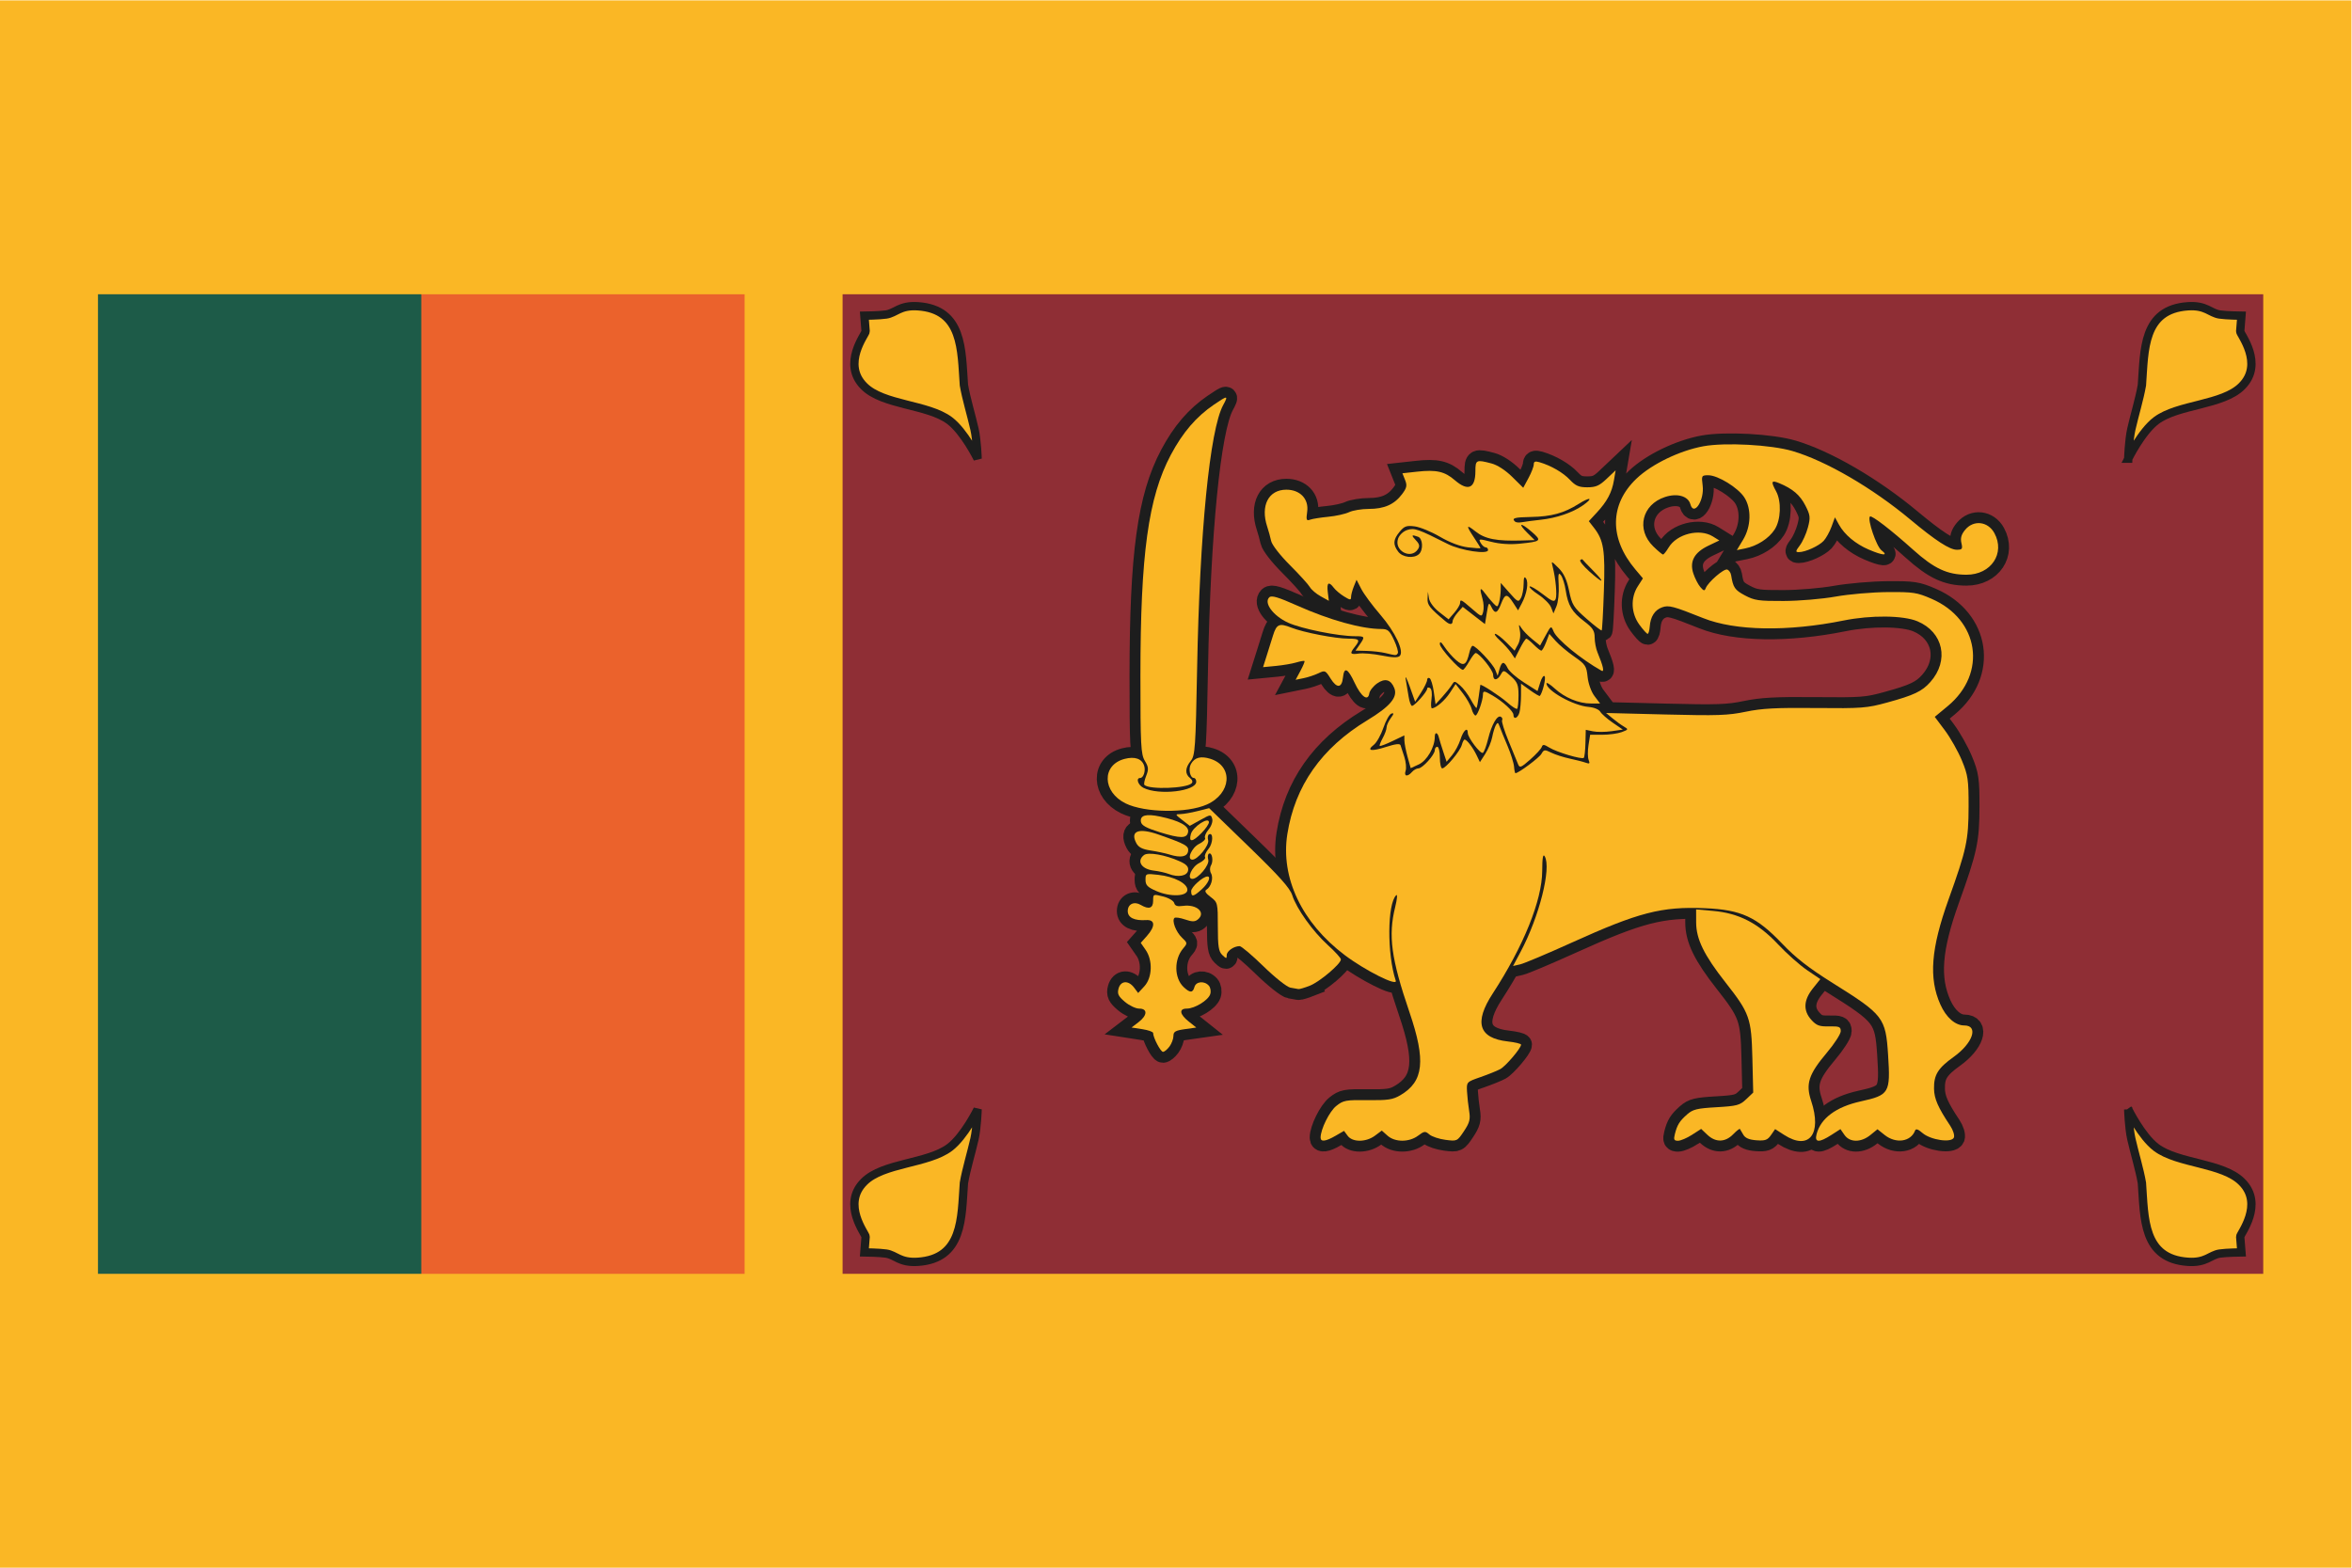 <?xml version="1.0" encoding="UTF-8" standalone="no"?>
<svg
   xmlns:dc="http://purl.org/dc/elements/1.1/"
   xmlns:cc="http://creativecommons.org/ns#"
   xmlns:rdf="http://www.w3.org/1999/02/22-rdf-syntax-ns#"
   xmlns:svg="http://www.w3.org/2000/svg"
   xmlns="http://www.w3.org/2000/svg"
   viewBox="0 0 800 533.333"
   height="533.333"
   width="800"
   xml:space="preserve"
   version="1.1"
   id="svg2"><defs
     id="defs6"><clipPath
       id="clipPath26"
       clipPathUnits="userSpaceOnUse"><path
         id="path28"
         d="M 0,400 600,400 600,0 0,0 0,400 Z" /></clipPath></defs><g
     transform="matrix(1.333,0,0,-1.333,0,533.333)"
     id="g10"><path
       id="path12"
       style="fill:#fab725;fill-opacity:1;fill-rule:nonzero;stroke:none"
       d="M 0,0 600,0 600,400 0,400 0,0 Z" /><g
       transform="translate(25,200)"
       id="g14"><path
         id="path16"
         style="fill:#eb622c;fill-opacity:1;fill-rule:nonzero;stroke:none"
         d="m 0,0 82.5,125 82.5,0 0,-250 -82.5,0 L 0,0 Z" /></g><path
       id="path18"
       style="fill:#1d5b48;fill-opacity:1;fill-rule:nonzero;stroke:none"
       d="m 25,325 82.5,0 0,-250 -82.5,0 0,250 z" /><path
       id="path20"
       style="fill:#8f2e35;fill-opacity:1;fill-rule:nonzero;stroke:none"
       d="m 215,325 362.5,0 0,-250 -362.5,0 0,250 z" /><g
       id="g22"><g
         clip-path="url(#clipPath26)"
         id="g24"><g
           transform="translate(543.05,116.971)"
           id="g30"><path
             id="path32"
             style="fill:#fab725;fill-opacity:1;fill-rule:nonzero;stroke:none"
             d="m 0,0 c 0,0 3.399,-6.922 7.155,-9.74 5.564,-4.178 16.972,-3.877 21.815,-8.751 5.801,-5.747 -0.451,-13.34 -0.399,-13.999 l 0.319,-4.011 c 0,0 -3.912,-0.047 -5.56,-0.304 -2.477,-0.386 -3.443,-2.402 -8.055,-2.102 C 3.681,-38.155 4.148,-27.709 3.492,-18.782 2.91,-15.383 1.562,-10.951 0.797,-7.553 0.141,-4.64 0.001,-0.001 0.001,-0.001 L 0,0 Z" /></g><g
           transform="translate(543.05,116.971)"
           id="g34"><path
             id="path36"
             style="fill:none;stroke:#1d1d1d;stroke-width:2.126;stroke-linecap:butt;stroke-linejoin:miter;stroke-miterlimit:4;stroke-dasharray:none;stroke-opacity:1"
             d="m 0,0 c 0,0 3.399,-6.922 7.155,-9.74 5.564,-4.178 16.972,-3.877 21.815,-8.751 5.801,-5.747 -0.451,-13.34 -0.399,-13.999 l 0.319,-4.011 c 0,0 -3.912,-0.047 -5.56,-0.304 -2.477,-0.386 -3.443,-2.402 -8.055,-2.102 C 3.681,-38.155 4.148,-27.709 3.492,-18.782 2.91,-15.383 1.562,-10.951 0.797,-7.553 0.141,-4.64 0.001,-0.001 0.001,-0.001 L 0,0 Z" /></g><g
           transform="translate(249.45,116.971)"
           id="g38"><path
             id="path40"
             style="fill:#fab725;fill-opacity:1;fill-rule:nonzero;stroke:none"
             d="m 0,0 c 0,0 -3.399,-6.922 -7.155,-9.74 -5.564,-4.178 -16.972,-3.877 -21.814,-8.751 -5.802,-5.747 0.45,-13.34 0.398,-13.999 l -0.319,-4.011 c 0,0 3.913,-0.047 5.56,-0.304 2.476,-0.386 3.443,-2.402 8.055,-2.102 11.594,0.752 11.127,11.198 11.783,20.125 0.582,3.399 1.93,7.831 2.695,11.229 C -0.141,-4.64 0,-0.001 0,-0.001 L 0,0 Z" /></g><g
           transform="translate(249.45,116.971)"
           id="g42"><path
             id="path44"
             style="fill:none;stroke:#1d1d1d;stroke-width:2.126;stroke-linecap:butt;stroke-linejoin:miter;stroke-miterlimit:4;stroke-dasharray:none;stroke-opacity:1"
             d="m 0,0 c 0,0 -3.399,-6.922 -7.155,-9.74 -5.564,-4.178 -16.972,-3.877 -21.814,-8.751 -5.802,-5.747 0.45,-13.34 0.398,-13.999 l -0.319,-4.011 c 0,0 3.913,-0.047 5.56,-0.304 2.476,-0.386 3.443,-2.402 8.055,-2.102 11.594,0.752 11.127,11.198 11.783,20.125 0.582,3.399 1.93,7.831 2.695,11.229 C -0.141,-4.64 0,-0.001 0,-0.001 L 0,0 Z" /></g><g
           transform="translate(543.05,283.03)"
           id="g46"><path
             id="path48"
             style="fill:#fab725;fill-opacity:1;fill-rule:nonzero;stroke:none"
             d="m 0,0 c 0,0 3.399,6.921 7.155,9.74 5.564,4.178 16.972,3.876 21.815,8.75 5.801,5.748 -0.451,13.341 -0.399,14 l 0.319,4.01 c 0,0 -3.912,0.047 -5.56,0.304 -2.477,0.387 -3.443,2.402 -8.055,2.103 C 3.681,38.154 4.148,27.708 3.492,18.782 2.91,15.382 1.562,10.951 0.797,7.553 0.141,4.639 0.001,0 0.001,0 L 0,0 Z" /></g><g
           transform="translate(543.05,283.03)"
           id="g50"><path
             id="path52"
             style="fill:none;stroke:#1d1d1d;stroke-width:2.126;stroke-linecap:butt;stroke-linejoin:miter;stroke-miterlimit:4;stroke-dasharray:none;stroke-opacity:1"
             d="m 0,0 c 0,0 3.399,6.921 7.155,9.74 5.564,4.178 16.972,3.876 21.815,8.75 5.801,5.748 -0.451,13.341 -0.399,14 l 0.319,4.01 c 0,0 -3.912,0.047 -5.56,0.304 -2.477,0.387 -3.443,2.402 -8.055,2.103 C 3.681,38.154 4.148,27.708 3.492,18.782 2.91,15.382 1.562,10.951 0.797,7.553 0.141,4.639 0.001,0 0.001,0 L 0,0 Z" /></g><g
           transform="translate(249.45,283.03)"
           id="g54"><path
             id="path56"
             style="fill:#fab725;fill-opacity:1;fill-rule:nonzero;stroke:none"
             d="m 0,0 c 0,0 -3.399,6.921 -7.155,9.74 -5.564,4.178 -16.972,3.876 -21.814,8.75 -5.802,5.748 0.45,13.341 0.398,14 l -0.319,4.01 c 0,0 3.913,0.047 5.56,0.304 2.476,0.387 3.443,2.402 8.055,2.103 11.594,-0.753 11.127,-11.199 11.783,-20.125 0.582,-3.4 1.93,-7.831 2.695,-11.229 C -0.141,4.639 0,0 0,0 Z" /></g><g
           transform="translate(249.45,283.03)"
           id="g58"><path
             id="path60"
             style="fill:none;stroke:#1d1d1d;stroke-width:2.126;stroke-linecap:butt;stroke-linejoin:miter;stroke-miterlimit:4;stroke-dasharray:none;stroke-opacity:1"
             d="m 0,0 c 0,0 -3.399,6.921 -7.155,9.74 -5.564,4.178 -16.972,3.876 -21.814,8.75 -5.802,5.748 0.45,13.341 0.398,14 l -0.319,4.01 c 0,0 3.913,0.047 5.56,0.304 2.476,0.387 3.443,2.402 8.055,2.103 11.594,-0.753 11.127,-11.199 11.783,-20.125 0.582,-3.4 1.93,-7.831 2.695,-11.229 C -0.141,4.639 0,0 0,0 l 0,0 z" /></g><g
           transform="translate(340.771,110.221)"
           id="g62"><path
             id="path64"
             style="fill:#fab725;fill-opacity:1;fill-rule:nonzero;stroke:none"
             d="m 0,0 2.18,1.258 0.932,-1.261 c 1.242,-1.68 4.679,-1.661 6.96,0.038 l 1.744,1.3 1.46,-1.3 c 1.92,-1.708 5.506,-1.71 7.796,-0.006 1.604,1.195 1.826,1.219 2.887,0.311 0.631,-0.542 2.485,-1.159 4.117,-1.371 2.942,-0.381 2.987,-0.361 4.708,2.221 1.442,2.163 1.666,3.038 1.322,5.135 -0.227,1.39 -0.473,3.628 -0.545,4.972 -0.13,2.435 -0.117,2.45 3.43,3.685 1.958,0.682 4.225,1.597 5.038,2.033 1.416,0.76 5.322,5.349 5.322,6.254 0,0.239 -1.527,0.606 -3.391,0.816 -7.417,0.832 -8.672,4.814 -3.852,12.212 7.864,12.063 12.609,23.812 12.64,31.296 0.014,3.345 0.204,4.469 0.635,3.741 1.757,-2.973 -1.391,-15.438 -6.158,-24.391 l -1.919,-3.603 1.831,0.422 c 1.008,0.231 6.93,2.73 13.163,5.552 17.056,7.726 22.916,9.24 33.955,8.775 9.248,-0.389 13.186,-2.196 19.717,-9.045 3.459,-3.628 6.791,-6.225 12.887,-10.04 12.988,-8.13 13.529,-8.834 14.147,-18.394 0.626,-9.687 0.314,-10.212 -7.013,-11.83 -6.262,-1.384 -10.187,-4.303 -11.239,-8.359 -0.563,-2.166 0.621,-2.228 3.777,-0.199 l 2.314,1.487 1.029,-1.487 c 1.353,-1.955 4.228,-1.963 6.615,-0.018 l 1.804,1.469 1.843,-1.469 c 2.864,-2.283 6.674,-1.729 7.749,1.126 0.206,0.549 0.758,0.373 1.875,-0.598 2.093,-1.818 7.456,-2.598 8.036,-1.169 0.221,0.546 -0.199,1.894 -0.934,2.996 -3.121,4.678 -4.097,6.91 -4.137,9.459 -0.057,3.543 1,5.252 5.03,8.132 4.895,3.501 6.408,8.017 2.684,8.017 -2.297,0 -4.615,2.032 -6.093,5.343 -3.003,6.73 -2.415,14.277 2.093,26.829 4.58,12.75 5.088,15.1 5.106,23.628 0.016,6.894 -0.159,8.087 -1.728,11.867 -0.959,2.311 -2.905,5.752 -4.324,7.647 l -2.58,3.445 3.313,2.745 c 10.117,8.382 8.047,22.099 -4.131,27.385 -3.727,1.616 -4.658,1.759 -11.187,1.715 -3.917,-0.026 -9.889,-0.542 -13.272,-1.145 -3.449,-0.616 -9.287,-1.11 -13.293,-1.126 -6.363,-0.026 -7.443,0.131 -9.895,1.436 -2.556,1.36 -2.995,2.007 -3.495,5.152 -0.103,0.647 -0.556,1.292 -1.005,1.433 -0.869,0.275 -4.885,-3.21 -5.479,-4.754 -0.292,-0.762 -0.531,-0.709 -1.39,0.306 -0.57,0.675 -1.367,2.225 -1.769,3.445 -1.014,3.067 0.231,5.367 3.836,7.09 l 2.797,1.337 -1.649,1.024 c -3.404,2.112 -9.192,0.667 -11.285,-2.818 -0.593,-0.985 -1.239,-1.794 -1.436,-1.796 -0.197,-10e-4 -1.323,0.938 -2.502,2.09 -4.394,4.295 -2.883,10.648 2.996,12.588 3.135,1.035 5.91,0.245 6.487,-1.845 0.88,-3.191 3.619,1.004 3.129,4.792 -0.328,2.519 -0.278,2.606 1.464,2.606 2.424,0 7.582,-3.181 9.179,-5.659 1.853,-2.879 1.718,-7.412 -0.321,-10.79 l -1.602,-2.653 2.095,0.419 c 3.071,0.616 6.056,2.523 7.565,4.837 1.596,2.445 1.768,7.207 0.352,9.777 -1.371,2.491 -1.213,2.886 0.814,2.045 3.449,-1.432 5.292,-3.011 6.675,-5.716 1.245,-2.437 1.315,-3.042 0.641,-5.578 -0.416,-1.565 -1.342,-3.623 -2.057,-4.575 -1.114,-1.481 -1.152,-1.729 -0.264,-1.729 1.652,0 5.102,1.564 6.329,2.869 0.619,0.659 1.521,2.281 2.006,3.606 l 0.879,2.408 1.012,-1.835 c 1.431,-2.596 4.212,-4.932 7.602,-6.386 3.647,-1.563 5.166,-1.651 3.259,-0.189 -1.287,0.986 -3.656,7.939 -2.938,8.62 0.423,0.4 5.374,-3.41 11.026,-8.485 5.348,-4.8 8.708,-6.372 13.62,-6.372 6.274,0 9.926,5.461 7.107,10.625 -1.644,3.011 -5.307,3.429 -7.448,0.851 -0.986,-1.186 -1.255,-2.129 -0.967,-3.373 0.353,-1.523 0.216,-1.727 -1.173,-1.727 -1.823,0 -5.418,2.334 -11.803,7.661 -9.735,8.124 -21.564,15.01 -30.107,17.525 -5.481,1.614 -17.191,2.244 -22.764,1.224 -6.031,-1.103 -13.164,-4.554 -17.051,-8.249 -6.885,-6.547 -6.995,-15.259 -0.29,-23.192 l 1.92,-2.273 -1.299,-2.02 c -1.892,-2.938 -1.73,-6.892 0.402,-9.805 0.937,-1.282 1.885,-2.332 2.103,-2.331 0.219,10e-4 0.458,0.825 0.534,1.833 0.187,2.548 1.281,4.256 3.158,4.931 1.691,0.609 2.784,0.322 10.526,-2.768 8.145,-3.251 21.538,-3.474 35.78,-0.597 6.983,1.41 15.215,1.327 18.837,-0.19 6.64,-2.782 8.179,-10.018 3.298,-15.511 -2.113,-2.378 -4.15,-3.346 -10.992,-5.224 -5.206,-1.429 -6.438,-1.524 -18.27,-1.405 -10.11,0.1 -13.743,-0.094 -17.869,-0.956 -4.48,-0.935 -7.236,-1.029 -20.395,-0.697 l -15.216,0.383 1.688,-1.397 c 0.927,-0.768 2.239,-1.714 2.914,-2.101 1.147,-0.659 1.109,-0.747 -0.598,-1.38 -1.002,-0.371 -3.227,-0.676 -4.943,-0.676 l -3.122,0 -0.42,-2.652 c -0.232,-1.459 -0.214,-3.163 0.039,-3.786 0.372,-0.919 0.233,-1.051 -0.736,-0.699 -0.656,0.239 -2.484,0.708 -4.063,1.043 -1.577,0.335 -3.702,1.017 -4.721,1.516 -1.712,0.839 -1.902,0.816 -2.533,-0.3 -0.564,-0.997 -5.851,-4.932 -6.627,-4.932 -0.126,0 -0.287,0.759 -0.359,1.686 -0.073,0.927 -0.835,3.342 -1.696,5.366 -0.86,2.023 -1.758,4.23 -1.995,4.905 -0.359,1.017 -0.521,1.069 -0.953,0.306 -0.286,-0.505 -0.705,-1.885 -0.93,-3.065 -0.224,-1.181 -1.021,-3.099 -1.77,-4.262 l -1.362,-2.115 -0.869,1.809 c -0.932,1.941 -2.48,3.954 -3.042,3.954 -0.188,0 -0.51,-0.62 -0.714,-1.379 -0.428,-1.585 -4.1,-5.979 -4.997,-5.979 -0.33,0 -0.599,1.242 -0.599,2.759 0,1.518 -0.291,2.76 -0.649,2.76 -0.355,0 -0.646,-0.393 -0.646,-0.873 0,-1.167 -3.136,-4.646 -4.188,-4.646 -0.459,0 -1.197,-0.414 -1.64,-0.92 -1.155,-1.319 -2.101,-1.133 -1.614,0.317 0.226,0.68 0.079,2.266 -0.331,3.525 -0.408,1.26 -0.843,2.6 -0.965,2.979 -0.155,0.477 -1.279,0.35 -3.657,-0.411 -3.841,-1.233 -5.13,-1.015 -3.154,0.533 0.723,0.566 1.821,2.526 2.441,4.355 0.622,1.83 1.538,3.453 2.036,3.608 0.698,0.216 0.662,-0.051 -0.161,-1.163 -0.588,-0.795 -1.071,-1.867 -1.073,-2.382 0,-0.515 -0.444,-1.737 -0.983,-2.714 -0.538,-0.978 -0.877,-1.874 -0.752,-1.992 0.125,-0.118 1.587,0.437 3.249,1.234 l 3.022,1.449 0.012,-1.297 c 0.008,-0.712 0.371,-2.593 0.81,-4.179 l 0.797,-2.883 2.057,0.945 c 2.102,0.967 4.094,4.411 4.094,7.082 0,1.321 0.756,1.118 1.065,-0.285 0.091,-0.412 0.566,-1.958 1.056,-3.435 l 0.89,-2.686 1.407,1.696 c 0.775,0.933 1.746,2.762 2.158,4.066 0.716,2.262 1.84,3.235 1.84,1.592 0,-1.184 3.231,-5.431 3.855,-5.066 0.301,0.177 0.901,1.771 1.333,3.542 0.898,3.684 2.347,6.19 3.268,5.651 0.347,-0.203 0.481,-0.596 0.3,-0.875 -0.181,-0.277 0.563,-2.672 1.654,-5.322 1.091,-2.65 2.186,-5.317 2.434,-5.928 0.399,-0.982 0.759,-0.839 3.097,1.226 1.456,1.286 2.778,2.725 2.936,3.198 0.241,0.715 0.565,0.689 1.927,-0.155 1.903,-1.182 8.302,-3.085 8.796,-2.616 0.185,0.175 0.375,1.855 0.421,3.734 l 0.085,3.416 1.841,-0.382 c 1.012,-0.21 3.14,-0.196 4.73,0.029 l 2.888,0.411 -2.575,1.766 c -1.415,0.971 -2.847,2.229 -3.181,2.793 -0.356,0.603 -1.617,1.114 -3.043,1.235 -3.858,0.328 -10.695,4.162 -10.695,5.998 0,0.345 0.947,-0.241 2.105,-1.302 2.567,-2.353 6.134,-3.831 9.249,-3.831 l 2.331,0 -1.442,1.918 c -0.828,1.103 -1.571,3.192 -1.746,4.911 -0.277,2.741 -0.567,3.177 -3.428,5.166 -1.719,1.194 -3.848,2.986 -4.731,3.98 l -1.606,1.807 -0.82,-2.145 c -0.45,-1.181 -1.001,-2.147 -1.223,-2.147 -0.223,0 -1.09,0.69 -1.926,1.533 -0.836,0.843 -1.688,1.53 -1.893,1.526 -0.205,-0.003 -0.946,-1.139 -1.646,-2.524 l -1.275,-2.516 -0.983,1.45 c -0.542,0.798 -1.82,2.21 -2.842,3.138 -1.021,0.927 -1.558,1.686 -1.194,1.686 0.365,0 1.625,-0.967 2.802,-2.147 l 2.138,-2.147 0.87,1.573 c 0.517,0.933 0.71,2.367 0.476,3.526 -0.341,1.69 -0.293,1.788 0.355,0.727 0.413,-0.674 1.663,-1.967 2.78,-2.873 l 2.03,-1.647 1.402,2.567 c 1.395,2.555 1.405,2.559 2.039,1.034 0.848,-2.041 6.991,-7.075 12.218,-10.016 0.806,-0.453 0.467,1.105 -1.021,4.69 -0.395,0.95 -0.717,2.661 -0.717,3.804 0,1.695 -0.489,2.449 -2.656,4.099 -3.13,2.381 -4.143,4.075 -4.733,7.918 -0.239,1.556 -0.786,3.287 -1.216,3.846 -0.639,0.83 -0.745,0.366 -0.574,-2.523 0.116,-1.947 -0.137,-4.368 -0.562,-5.38 l -0.773,-1.839 -0.597,1.533 c -0.328,0.843 -1.78,2.309 -3.227,3.258 -1.446,0.949 -2.461,1.885 -2.256,2.079 0.206,0.196 1.694,-0.67 3.308,-1.922 2.456,-1.906 2.998,-2.113 3.338,-1.273 0.4,0.987 0,5.281 -0.773,8.282 -0.385,1.498 -0.352,1.49 1.496,-0.358 1.365,-1.364 2.118,-2.989 2.702,-5.825 0.742,-3.604 1.116,-4.204 4.449,-7.129 2,-1.757 3.742,-3.096 3.868,-2.975 0.128,0.12 0.38,4.665 0.561,10.099 0.349,10.421 -0.044,12.9 -2.554,16.12 l -1.289,1.654 2.027,2.186 c 2.644,2.853 3.858,5.139 4.384,8.258 l 0.43,2.538 -2.289,-2.167 c -1.873,-1.774 -2.767,-2.166 -4.937,-2.166 -2.149,0 -2.987,0.359 -4.435,1.902 -1.737,1.851 -4.815,3.632 -7.774,4.498 -1.094,0.321 -1.457,0.181 -1.457,-0.559 0,-0.542 -0.604,-2.106 -1.342,-3.477 l -1.342,-2.491 -2.812,2.78 c -1.725,1.704 -3.773,3.032 -5.294,3.431 -3.891,1.024 -4.102,0.922 -4.102,-1.977 0,-4.396 -1.878,-5.215 -5.256,-2.293 -2.575,2.228 -4.71,2.712 -9.594,2.176 l -3.773,-0.415 0.679,-1.703 c 0.566,-1.422 0.439,-2.021 -0.775,-3.636 -1.97,-2.62 -4.532,-3.756 -8.474,-3.756 -1.816,0 -4.089,-0.375 -5.05,-0.834 -0.962,-0.459 -3.351,-0.989 -5.309,-1.176 -1.959,-0.187 -4.046,-0.522 -4.64,-0.743 -0.927,-0.347 -1.029,-0.061 -0.731,2.048 0.457,3.229 -1.798,5.611 -5.313,5.611 -4.561,0 -6.665,-4.079 -4.878,-9.46 0.343,-1.036 0.793,-2.67 0.999,-3.63 0.214,-0.997 2.268,-3.641 4.784,-6.159 2.426,-2.427 4.718,-4.952 5.094,-5.612 0.377,-0.659 1.621,-1.718 2.766,-2.352 l 2.08,-1.152 -0.275,2.226 c -0.301,2.446 0.232,2.83 1.533,1.103 0.465,-0.617 1.648,-1.614 2.626,-2.217 1.543,-0.948 1.782,-0.967 1.782,-0.144 0,0.523 0.314,1.727 0.698,2.677 l 0.699,1.726 1.213,-2.349 c 0.666,-1.292 2.835,-4.227 4.819,-6.523 3.849,-4.457 6.194,-9.436 4.984,-10.582 -0.491,-0.465 -1.819,-0.429 -4.569,0.124 -2.131,0.428 -4.77,0.655 -5.861,0.503 -2.228,-0.31 -2.404,-0.022 -1.033,1.694 1.446,1.812 1.216,2.111 -1.626,2.111 -3.287,0 -11.45,1.575 -14.584,2.815 -3.047,1.206 -3.749,0.905 -4.647,-1.984 -0.403,-1.301 -1.142,-3.657 -1.641,-5.237 l -0.908,-2.872 3.296,0.317 c 1.813,0.175 4.145,0.572 5.182,0.883 1.037,0.31 1.979,0.475 2.095,0.366 0.114,-0.109 -0.348,-1.231 -1.027,-2.494 l -1.237,-2.296 2.056,0.419 c 1.13,0.23 2.83,0.795 3.778,1.253 1.651,0.798 1.783,0.74 3.084,-1.349 1.601,-2.568 2.88,-2.463 3.164,0.261 0.295,2.816 1.221,2.4 2.964,-1.332 1.676,-3.589 3.419,-4.856 3.754,-2.728 0.11,0.706 1.014,1.856 2.006,2.555 2.007,1.414 3.518,0.989 4.386,-1.231 0.897,-2.298 -1.104,-4.666 -6.926,-8.195 C -3.575,98.971 -10.354,89.302 -12.29,76.978 -14.036,65.86 -8.583,54.373 2.355,46.123 c 5.234,-3.948 13.55,-8.115 13.021,-6.525 -2.244,6.753 -2.17,19.636 0.125,21.81 0.346,0.326 0.227,-1.018 -0.263,-2.987 C 13.416,51.085 14.207,45.238 18.88,31.539 23.104,19.148 22.52,13.853 16.539,10.352 14.619,9.229 13.383,9.042 8.218,9.105 2.614,9.174 2.004,9.061 0.205,7.627 -1.539,6.237 -3.8,1.674 -3.8,-0.456 c 0,-1.152 1.28,-1 3.798,0.453 L 0,0 Z" /></g><g
           transform="translate(340.771,110.221)"
           id="g66"><path
             id="path68"
             style="fill:none;stroke:#1d1d1d;stroke-width:5.56;stroke-linecap:butt;stroke-linejoin:miter;stroke-miterlimit:4;stroke-dasharray:none;stroke-opacity:1"
             d="m 0,0 2.18,1.258 0.932,-1.261 c 1.242,-1.68 4.679,-1.661 6.96,0.038 l 1.744,1.3 1.46,-1.3 c 1.92,-1.708 5.506,-1.71 7.796,-0.006 1.604,1.195 1.826,1.219 2.887,0.311 0.631,-0.542 2.485,-1.159 4.117,-1.371 2.942,-0.381 2.987,-0.361 4.708,2.221 1.442,2.163 1.666,3.038 1.322,5.135 -0.227,1.39 -0.473,3.628 -0.545,4.972 -0.13,2.435 -0.117,2.45 3.43,3.685 1.958,0.682 4.225,1.597 5.038,2.033 1.416,0.76 5.322,5.349 5.322,6.254 0,0.239 -1.527,0.606 -3.391,0.816 -7.417,0.832 -8.672,4.814 -3.852,12.212 7.864,12.063 12.609,23.812 12.64,31.296 0.014,3.345 0.204,4.469 0.635,3.741 1.757,-2.973 -1.391,-15.438 -6.158,-24.391 l -1.919,-3.603 1.831,0.422 c 1.008,0.231 6.93,2.73 13.163,5.552 17.056,7.726 22.916,9.24 33.955,8.775 9.248,-0.389 13.186,-2.196 19.717,-9.045 3.459,-3.628 6.791,-6.225 12.887,-10.04 12.988,-8.13 13.529,-8.834 14.147,-18.394 0.626,-9.687 0.314,-10.212 -7.013,-11.83 -6.262,-1.384 -10.187,-4.303 -11.239,-8.359 -0.563,-2.166 0.621,-2.228 3.777,-0.199 l 2.314,1.487 1.029,-1.487 c 1.353,-1.955 4.228,-1.963 6.615,-0.018 l 1.804,1.469 1.843,-1.469 c 2.864,-2.283 6.674,-1.729 7.749,1.126 0.206,0.549 0.758,0.373 1.875,-0.598 2.093,-1.818 7.456,-2.598 8.036,-1.169 0.221,0.546 -0.199,1.894 -0.934,2.996 -3.121,4.678 -4.097,6.91 -4.137,9.459 -0.057,3.543 1,5.252 5.03,8.132 4.895,3.501 6.408,8.017 2.684,8.017 -2.297,0 -4.615,2.032 -6.093,5.343 -3.003,6.73 -2.415,14.277 2.093,26.829 4.58,12.75 5.088,15.1 5.106,23.628 0.016,6.894 -0.159,8.087 -1.728,11.867 -0.959,2.311 -2.905,5.752 -4.324,7.647 l -2.58,3.445 3.313,2.745 c 10.117,8.382 8.047,22.099 -4.131,27.385 -3.727,1.616 -4.658,1.759 -11.187,1.715 -3.917,-0.026 -9.889,-0.542 -13.272,-1.145 -3.449,-0.616 -9.287,-1.11 -13.293,-1.126 -6.363,-0.026 -7.443,0.131 -9.895,1.436 -2.556,1.36 -2.995,2.007 -3.495,5.152 -0.103,0.647 -0.556,1.292 -1.005,1.433 -0.869,0.275 -4.885,-3.21 -5.479,-4.754 -0.292,-0.762 -0.531,-0.709 -1.39,0.306 -0.57,0.675 -1.367,2.225 -1.769,3.445 -1.014,3.067 0.231,5.367 3.836,7.09 l 2.797,1.337 -1.649,1.024 c -3.404,2.112 -9.192,0.667 -11.285,-2.818 -0.593,-0.985 -1.239,-1.794 -1.436,-1.796 -0.197,-10e-4 -1.323,0.938 -2.502,2.09 -4.394,4.295 -2.883,10.648 2.996,12.588 3.135,1.035 5.91,0.245 6.487,-1.845 0.88,-3.191 3.619,1.004 3.129,4.792 -0.328,2.519 -0.278,2.606 1.464,2.606 2.424,0 7.582,-3.181 9.179,-5.659 1.853,-2.879 1.718,-7.412 -0.321,-10.79 l -1.602,-2.653 2.095,0.419 c 3.071,0.616 6.056,2.523 7.565,4.837 1.596,2.445 1.768,7.207 0.352,9.777 -1.371,2.491 -1.213,2.886 0.814,2.045 3.449,-1.432 5.292,-3.011 6.675,-5.716 1.245,-2.437 1.315,-3.042 0.641,-5.578 -0.416,-1.565 -1.342,-3.623 -2.057,-4.575 -1.114,-1.481 -1.152,-1.729 -0.264,-1.729 1.652,0 5.102,1.564 6.329,2.869 0.619,0.659 1.521,2.281 2.006,3.606 l 0.879,2.408 1.012,-1.835 c 1.431,-2.596 4.212,-4.932 7.602,-6.386 3.647,-1.563 5.166,-1.651 3.259,-0.189 -1.287,0.986 -3.656,7.939 -2.938,8.62 0.423,0.4 5.374,-3.41 11.026,-8.485 5.348,-4.8 8.708,-6.372 13.62,-6.372 6.274,0 9.926,5.461 7.107,10.625 -1.644,3.011 -5.307,3.429 -7.448,0.851 -0.986,-1.186 -1.255,-2.129 -0.967,-3.373 0.353,-1.523 0.216,-1.727 -1.173,-1.727 -1.823,0 -5.418,2.334 -11.803,7.661 -9.735,8.124 -21.564,15.01 -30.107,17.525 -5.481,1.614 -17.191,2.244 -22.764,1.224 -6.031,-1.103 -13.164,-4.554 -17.051,-8.249 -6.885,-6.547 -6.995,-15.259 -0.29,-23.192 l 1.92,-2.273 -1.299,-2.02 c -1.892,-2.938 -1.73,-6.892 0.402,-9.805 0.937,-1.282 1.885,-2.332 2.103,-2.331 0.219,10e-4 0.458,0.825 0.534,1.833 0.187,2.548 1.281,4.256 3.158,4.931 1.691,0.609 2.784,0.322 10.526,-2.768 8.145,-3.251 21.538,-3.474 35.78,-0.597 6.983,1.41 15.215,1.327 18.837,-0.19 6.64,-2.782 8.179,-10.018 3.298,-15.511 -2.113,-2.378 -4.15,-3.346 -10.992,-5.224 -5.206,-1.429 -6.438,-1.524 -18.27,-1.405 -10.11,0.1 -13.743,-0.094 -17.869,-0.956 -4.48,-0.935 -7.236,-1.029 -20.395,-0.697 l -15.216,0.383 1.688,-1.397 c 0.927,-0.768 2.239,-1.714 2.914,-2.101 1.147,-0.659 1.109,-0.747 -0.598,-1.38 -1.002,-0.371 -3.227,-0.676 -4.943,-0.676 l -3.122,0 -0.42,-2.652 c -0.232,-1.459 -0.214,-3.163 0.039,-3.786 0.372,-0.919 0.233,-1.051 -0.736,-0.699 -0.656,0.239 -2.484,0.708 -4.063,1.043 -1.577,0.335 -3.702,1.017 -4.721,1.516 -1.712,0.839 -1.902,0.816 -2.533,-0.3 -0.564,-0.997 -5.851,-4.932 -6.627,-4.932 -0.126,0 -0.287,0.759 -0.359,1.686 -0.073,0.927 -0.835,3.342 -1.696,5.366 -0.86,2.023 -1.758,4.23 -1.995,4.905 -0.359,1.017 -0.521,1.069 -0.953,0.306 -0.286,-0.505 -0.705,-1.885 -0.93,-3.065 -0.224,-1.181 -1.021,-3.099 -1.77,-4.262 l -1.362,-2.115 -0.869,1.809 c -0.932,1.941 -2.48,3.954 -3.042,3.954 -0.188,0 -0.51,-0.62 -0.714,-1.379 -0.428,-1.585 -4.1,-5.979 -4.997,-5.979 -0.33,0 -0.599,1.242 -0.599,2.759 0,1.518 -0.291,2.76 -0.649,2.76 -0.355,0 -0.646,-0.393 -0.646,-0.873 0,-1.167 -3.136,-4.646 -4.188,-4.646 -0.459,0 -1.197,-0.414 -1.64,-0.92 -1.155,-1.319 -2.101,-1.133 -1.614,0.317 0.226,0.68 0.079,2.266 -0.331,3.525 -0.408,1.26 -0.843,2.6 -0.965,2.979 -0.155,0.477 -1.279,0.35 -3.657,-0.411 -3.841,-1.233 -5.13,-1.015 -3.154,0.533 0.723,0.566 1.821,2.526 2.441,4.355 0.622,1.83 1.538,3.453 2.036,3.608 0.698,0.216 0.662,-0.051 -0.161,-1.163 -0.588,-0.795 -1.071,-1.867 -1.073,-2.382 0,-0.515 -0.444,-1.737 -0.983,-2.714 -0.538,-0.978 -0.877,-1.874 -0.752,-1.992 0.125,-0.118 1.587,0.437 3.249,1.234 l 3.022,1.449 0.012,-1.297 c 0.008,-0.712 0.371,-2.593 0.81,-4.179 l 0.797,-2.883 2.057,0.945 c 2.102,0.967 4.094,4.411 4.094,7.082 0,1.321 0.756,1.118 1.065,-0.285 0.091,-0.412 0.566,-1.958 1.056,-3.435 l 0.89,-2.686 1.407,1.696 c 0.775,0.933 1.746,2.762 2.158,4.066 0.716,2.262 1.84,3.235 1.84,1.592 0,-1.184 3.231,-5.431 3.855,-5.066 0.301,0.177 0.901,1.771 1.333,3.542 0.898,3.684 2.347,6.19 3.268,5.651 0.347,-0.203 0.481,-0.596 0.3,-0.875 -0.181,-0.277 0.563,-2.672 1.654,-5.322 1.091,-2.65 2.186,-5.317 2.434,-5.928 0.399,-0.982 0.759,-0.839 3.097,1.226 1.456,1.286 2.778,2.725 2.936,3.198 0.241,0.715 0.565,0.689 1.927,-0.155 1.903,-1.182 8.302,-3.085 8.796,-2.616 0.185,0.175 0.375,1.855 0.421,3.734 l 0.085,3.416 1.841,-0.382 c 1.012,-0.21 3.14,-0.196 4.73,0.029 l 2.888,0.411 -2.575,1.766 c -1.415,0.971 -2.847,2.229 -3.181,2.793 -0.356,0.603 -1.617,1.114 -3.043,1.235 -3.858,0.328 -10.695,4.162 -10.695,5.998 0,0.345 0.947,-0.241 2.105,-1.302 2.567,-2.353 6.134,-3.831 9.249,-3.831 l 2.331,0 -1.442,1.918 c -0.828,1.103 -1.571,3.192 -1.746,4.911 -0.277,2.741 -0.567,3.177 -3.428,5.166 -1.719,1.194 -3.848,2.986 -4.731,3.98 l -1.606,1.807 -0.82,-2.145 c -0.45,-1.181 -1.001,-2.147 -1.223,-2.147 -0.223,0 -1.09,0.69 -1.926,1.533 -0.836,0.843 -1.688,1.53 -1.893,1.526 -0.205,-0.003 -0.946,-1.139 -1.646,-2.524 l -1.275,-2.516 -0.983,1.45 c -0.542,0.798 -1.82,2.21 -2.842,3.138 -1.021,0.927 -1.558,1.686 -1.194,1.686 0.365,0 1.625,-0.967 2.802,-2.147 l 2.138,-2.147 0.87,1.573 c 0.517,0.933 0.71,2.367 0.476,3.526 -0.341,1.69 -0.293,1.788 0.355,0.727 0.413,-0.674 1.663,-1.967 2.78,-2.873 l 2.03,-1.647 1.402,2.567 c 1.395,2.555 1.405,2.559 2.039,1.034 0.848,-2.041 6.991,-7.075 12.218,-10.016 0.806,-0.453 0.467,1.105 -1.021,4.69 -0.395,0.95 -0.717,2.661 -0.717,3.804 0,1.695 -0.489,2.449 -2.656,4.099 -3.13,2.381 -4.143,4.075 -4.733,7.918 -0.239,1.556 -0.786,3.287 -1.216,3.846 -0.639,0.83 -0.745,0.366 -0.574,-2.523 0.116,-1.947 -0.137,-4.368 -0.562,-5.38 l -0.773,-1.839 -0.597,1.533 c -0.328,0.843 -1.78,2.309 -3.227,3.258 -1.446,0.949 -2.461,1.885 -2.256,2.079 0.206,0.196 1.694,-0.67 3.308,-1.922 2.456,-1.906 2.998,-2.113 3.338,-1.273 0.4,0.987 0,5.281 -0.773,8.282 -0.385,1.498 -0.352,1.49 1.496,-0.358 1.365,-1.364 2.118,-2.989 2.702,-5.825 0.742,-3.604 1.116,-4.204 4.449,-7.129 2,-1.757 3.742,-3.096 3.868,-2.975 0.128,0.12 0.38,4.665 0.561,10.099 0.349,10.421 -0.044,12.9 -2.554,16.12 l -1.289,1.654 2.027,2.186 c 2.644,2.853 3.858,5.139 4.384,8.258 l 0.43,2.538 -2.289,-2.167 c -1.873,-1.774 -2.767,-2.166 -4.937,-2.166 -2.149,0 -2.987,0.359 -4.435,1.902 -1.737,1.851 -4.815,3.632 -7.774,4.498 -1.094,0.321 -1.457,0.181 -1.457,-0.559 0,-0.542 -0.604,-2.106 -1.342,-3.477 l -1.342,-2.491 -2.812,2.78 c -1.725,1.704 -3.773,3.032 -5.294,3.431 -3.891,1.024 -4.102,0.922 -4.102,-1.977 0,-4.396 -1.878,-5.215 -5.256,-2.293 -2.575,2.228 -4.71,2.712 -9.594,2.176 l -3.773,-0.415 0.679,-1.703 c 0.566,-1.422 0.439,-2.021 -0.775,-3.636 -1.97,-2.62 -4.532,-3.756 -8.474,-3.756 -1.816,0 -4.089,-0.375 -5.05,-0.834 -0.962,-0.459 -3.351,-0.989 -5.309,-1.176 -1.959,-0.187 -4.046,-0.522 -4.64,-0.743 -0.927,-0.347 -1.029,-0.061 -0.731,2.048 0.457,3.229 -1.798,5.611 -5.313,5.611 -4.561,0 -6.665,-4.079 -4.878,-9.46 0.343,-1.036 0.793,-2.67 0.999,-3.63 0.214,-0.997 2.268,-3.641 4.784,-6.159 2.426,-2.427 4.718,-4.952 5.094,-5.612 0.377,-0.659 1.621,-1.718 2.766,-2.352 l 2.08,-1.152 -0.275,2.226 c -0.301,2.446 0.232,2.83 1.533,1.103 0.465,-0.617 1.648,-1.614 2.626,-2.217 1.543,-0.948 1.782,-0.967 1.782,-0.144 0,0.523 0.314,1.727 0.698,2.677 l 0.699,1.726 1.213,-2.349 c 0.666,-1.292 2.835,-4.227 4.819,-6.523 3.849,-4.457 6.194,-9.436 4.984,-10.582 -0.491,-0.465 -1.819,-0.429 -4.569,0.124 -2.131,0.428 -4.77,0.655 -5.861,0.503 -2.228,-0.31 -2.404,-0.022 -1.033,1.694 1.446,1.812 1.216,2.111 -1.626,2.111 -3.287,0 -11.45,1.575 -14.584,2.815 -3.047,1.206 -3.749,0.905 -4.647,-1.984 -0.403,-1.301 -1.142,-3.657 -1.641,-5.237 l -0.908,-2.872 3.296,0.317 c 1.813,0.175 4.145,0.572 5.182,0.883 1.037,0.31 1.979,0.475 2.095,0.366 0.114,-0.109 -0.348,-1.231 -1.027,-2.494 l -1.237,-2.296 2.056,0.419 c 1.13,0.23 2.83,0.795 3.778,1.253 1.651,0.798 1.783,0.74 3.084,-1.349 1.601,-2.568 2.88,-2.463 3.164,0.261 0.295,2.816 1.221,2.4 2.964,-1.332 1.676,-3.589 3.419,-4.856 3.754,-2.728 0.11,0.706 1.014,1.856 2.006,2.555 2.007,1.414 3.518,0.989 4.386,-1.231 0.897,-2.298 -1.104,-4.666 -6.926,-8.195 C -3.575,98.971 -10.354,89.302 -12.29,76.978 -14.036,65.86 -8.583,54.373 2.355,46.123 c 5.234,-3.948 13.55,-8.115 13.021,-6.525 -2.244,6.753 -2.17,19.636 0.125,21.81 0.346,0.326 0.227,-1.018 -0.263,-2.987 C 13.416,51.085 14.207,45.238 18.88,31.539 23.104,19.148 22.52,13.853 16.539,10.352 14.619,9.229 13.383,9.042 8.218,9.105 2.614,9.174 2.004,9.061 0.205,7.627 -1.539,6.237 -3.8,1.674 -3.8,-0.456 c 0,-1.152 1.28,-1 3.798,0.453 L 0,0 Z" /></g><g
           transform="translate(431.726,110.471)"
           id="g70"><path
             id="path72"
             style="fill:#fab725;fill-opacity:1;fill-rule:nonzero;stroke:none"
             d="M 0,0 2.351,1.51 3.945,0 c 2.09,-1.98 4.537,-1.936 6.547,0.117 0.877,0.897 1.664,1.518 1.749,1.38 0.086,-0.137 0.477,-0.801 0.869,-1.476 0.497,-0.853 1.518,-1.283 3.362,-1.413 2.22,-0.156 2.817,0.058 3.699,1.333 l 1.053,1.521 2.313,-1.486 c 6.335,-4.072 9.71,0.2 6.879,8.705 -1.439,4.325 -0.647,6.756 3.991,12.26 1.957,2.322 3.559,4.799 3.562,5.506 0,1.127 -0.363,1.279 -2.967,1.227 -2.491,-0.051 -3.22,0.217 -4.531,1.661 -2.134,2.349 -2.007,5.038 0.378,8.021 l 1.905,2.385 -3.38,2.294 c -1.859,1.262 -5.212,4.245 -7.45,6.633 -5.027,5.358 -9.97,7.9 -16.487,8.477 L 1.066,57.531 1.073,54.223 C 1.081,49.965 3.08,45.868 8.535,38.93 14.737,31.04 15.171,29.818 15.422,19.506 L 15.634,10.785 13.84,9.082 C 12.218,7.544 11.486,7.348 6.253,7.046 1.271,6.758 0.224,6.501 -1.238,5.206 -3.18,3.486 -3.761,2.551 -4.359,0.175 -4.71,-1.21 -4.567,-1.512 -3.568,-1.512 c 0.669,0 2.274,0.68 3.567,1.511 L 0,0 Z" /></g><g
           transform="translate(431.726,110.471)"
           id="g74"><path
             id="path76"
             style="fill:none;stroke:#1d1d1d;stroke-width:5.56;stroke-linecap:butt;stroke-linejoin:miter;stroke-miterlimit:4;stroke-dasharray:none;stroke-opacity:1"
             d="M 0,0 2.351,1.51 3.945,0 c 2.09,-1.98 4.537,-1.936 6.547,0.117 0.877,0.897 1.664,1.518 1.749,1.38 0.086,-0.137 0.477,-0.801 0.869,-1.476 0.497,-0.853 1.518,-1.283 3.362,-1.413 2.22,-0.156 2.817,0.058 3.699,1.333 l 1.053,1.521 2.313,-1.486 c 6.335,-4.072 9.71,0.2 6.879,8.705 -1.439,4.325 -0.647,6.756 3.991,12.26 1.957,2.322 3.559,4.799 3.562,5.506 0,1.127 -0.363,1.279 -2.967,1.227 -2.491,-0.051 -3.22,0.217 -4.531,1.661 -2.134,2.349 -2.007,5.038 0.378,8.021 l 1.905,2.385 -3.38,2.294 c -1.859,1.262 -5.212,4.245 -7.45,6.633 -5.027,5.358 -9.97,7.9 -16.487,8.477 L 1.066,57.531 1.073,54.223 C 1.081,49.965 3.08,45.868 8.535,38.93 14.737,31.04 15.171,29.818 15.422,19.506 L 15.634,10.785 13.84,9.082 C 12.218,7.544 11.486,7.348 6.253,7.046 1.271,6.758 0.224,6.501 -1.238,5.206 -3.18,3.486 -3.761,2.551 -4.359,0.175 -4.71,-1.21 -4.567,-1.512 -3.568,-1.512 c 0.669,0 2.274,0.68 3.567,1.511 L 0,0 Z" /></g><g
           transform="translate(298.41,133.01)"
           id="g78"><path
             id="path80"
             style="fill:#fab725;fill-opacity:1;fill-rule:nonzero;stroke:none"
             d="m 0,0 c 0.554,0.75 1.008,1.96 1.008,2.69 0,1.103 0.492,1.397 2.916,1.741 l 2.915,0.414 -1.944,1.55 c -2.311,1.84 -2.524,3.279 -0.489,3.282 2.029,0 5.464,2.105 5.986,3.664 0.243,0.723 0.089,1.692 -0.345,2.188 -1.138,1.297 -3.276,1.102 -3.672,-0.336 -0.427,-1.545 -1.142,-1.549 -2.762,-0.015 -2.435,2.308 -2.49,7.085 -0.112,9.866 1.121,1.31 1.11,1.397 -0.318,2.751 -1.537,1.455 -2.635,4.337 -1.913,5.021 0.23,0.217 1.444,0.044 2.699,-0.386 1.783,-0.61 2.486,-0.619 3.22,-0.042 2.225,1.749 -0.184,3.997 -3.752,3.502 -1.436,-0.201 -2.03,0 -2.236,0.744 -0.156,0.565 -1.412,1.303 -2.827,1.661 -2.528,0.639 -2.546,0.631 -2.546,-1.111 0,-1.91 -1.09,-2.27 -3.161,-1.045 -1.682,0.996 -3.313,0.222 -3.313,-1.57 0,-1.671 1.681,-2.496 4.693,-2.3 2.311,0.148 2.397,-1.571 0.203,-4.04 l -1.579,-1.778 1.25,-1.796 c 1.852,-2.661 1.697,-7.079 -0.327,-9.273 l -1.586,-1.721 -1.04,1.38 c -1.447,1.918 -3.424,1.789 -3.966,-0.258 -0.356,-1.34 -0.062,-1.953 1.616,-3.373 1.128,-0.953 2.775,-1.734 3.659,-1.734 2.189,0 2.104,-1.722 -0.172,-3.461 L -9.676,4.854 -6.924,4.428 c 1.514,-0.236 2.752,-0.677 2.752,-0.982 0,-1.17 1.907,-4.807 2.52,-4.807 0.354,0 1.097,0.613 1.652,1.362 L 0,0 Z" /></g><g
           transform="translate(298.41,133.01)"
           id="g82"><path
             id="path84"
             style="fill:none;stroke:#1d1d1d;stroke-width:5.56;stroke-linecap:butt;stroke-linejoin:miter;stroke-miterlimit:4;stroke-dasharray:none;stroke-opacity:1"
             d="m 0,0 c 0.554,0.75 1.008,1.96 1.008,2.69 0,1.103 0.492,1.397 2.916,1.741 l 2.915,0.414 -1.944,1.55 c -2.311,1.84 -2.524,3.279 -0.489,3.282 2.029,0 5.464,2.105 5.986,3.664 0.243,0.723 0.089,1.692 -0.345,2.188 -1.138,1.297 -3.276,1.102 -3.672,-0.336 -0.427,-1.545 -1.142,-1.549 -2.762,-0.015 -2.435,2.308 -2.49,7.085 -0.112,9.866 1.121,1.31 1.11,1.397 -0.318,2.751 -1.537,1.455 -2.635,4.337 -1.913,5.021 0.23,0.217 1.444,0.044 2.699,-0.386 1.783,-0.61 2.486,-0.619 3.22,-0.042 2.225,1.749 -0.184,3.997 -3.752,3.502 -1.436,-0.201 -2.03,0 -2.236,0.744 -0.156,0.565 -1.412,1.303 -2.827,1.661 -2.528,0.639 -2.546,0.631 -2.546,-1.111 0,-1.91 -1.09,-2.27 -3.161,-1.045 -1.682,0.996 -3.313,0.222 -3.313,-1.57 0,-1.671 1.681,-2.496 4.693,-2.3 2.311,0.148 2.397,-1.571 0.203,-4.04 l -1.579,-1.778 1.25,-1.796 c 1.852,-2.661 1.697,-7.079 -0.327,-9.273 l -1.586,-1.721 -1.04,1.38 c -1.447,1.918 -3.424,1.789 -3.966,-0.258 -0.356,-1.34 -0.062,-1.953 1.616,-3.373 1.128,-0.953 2.775,-1.734 3.659,-1.734 2.189,0 2.104,-1.722 -0.172,-3.461 L -9.676,4.854 -6.924,4.428 c 1.514,-0.236 2.752,-0.677 2.752,-0.982 0,-1.17 1.907,-4.807 2.52,-4.807 0.354,0 1.097,0.613 1.652,1.362 L 0,0 Z" /></g><g
           transform="translate(334.24,148.54)"
           id="g86"><path
             id="path88"
             style="fill:#fab725;fill-opacity:1;fill-rule:nonzero;stroke:none"
             d="m 0,0 c 2.5,0.985 7.91,5.567 7.91,6.698 0,0.358 -1.493,1.999 -3.318,3.651 -3.842,3.475 -8.02,9.329 -9.103,12.751 -0.563,1.784 -3.292,4.838 -10.975,12.29 l -10.224,9.916 -2.947,-0.746 c -1.62,-0.411 -3.598,-0.756 -4.394,-0.769 -1.372,-0.02 -1.346,-0.1 0.477,-1.511 l 1.925,-1.489 2.698,1.497 c 2.615,1.451 2.708,1.46 3.03,0.292 0.189,-0.684 -0.218,-1.868 -0.941,-2.739 -0.701,-0.844 -1.1,-1.801 -0.888,-2.128 0.213,-0.325 -0.461,-1.008 -1.496,-1.515 -1.92,-0.94 -3.253,-4.035 -1.737,-4.035 1.363,0 4.369,3.708 4.022,4.963 -0.178,0.643 -0.092,1.303 0.19,1.468 1.171,0.685 1.098,-2.227 -0.091,-3.658 -0.701,-0.845 -1.1,-1.802 -0.888,-2.128 0.213,-0.326 -0.461,-1.008 -1.496,-1.515 -1.907,-0.935 -3.254,-4.036 -1.751,-4.036 1.472,0 4.428,3.545 4.061,4.87 -0.191,0.693 -0.117,1.395 0.165,1.561 0.79,0.461 1.214,-1.837 0.549,-2.962 -0.356,-0.604 -0.354,-1.428 0.008,-2.08 0.655,-1.184 -0.01,-3.456 -1.216,-4.163 -0.517,-0.302 -0.167,-0.896 1.088,-1.843 1.816,-1.371 1.851,-1.516 1.851,-7.566 0,-5.055 0.204,-6.36 1.133,-7.241 1.042,-0.987 1.133,-0.99 1.133,-0.044 0,1.034 1.816,2.3 3.301,2.3 0.438,0 3.176,-2.32 6.083,-5.156 2.926,-2.854 5.987,-5.281 6.855,-5.436 0.861,-0.153 1.794,-0.316 2.072,-0.363 0.278,-0.046 1.59,0.344 2.914,0.865 L 0,0 Z" /></g><g
           transform="translate(334.24,148.54)"
           id="g90"><path
             id="path92"
             style="fill:none;stroke:#1d1d1d;stroke-width:5.56;stroke-linecap:butt;stroke-linejoin:miter;stroke-miterlimit:4;stroke-dasharray:none;stroke-opacity:1"
             d="m 0,0 c 2.5,0.985 7.91,5.567 7.91,6.698 0,0.358 -1.493,1.999 -3.318,3.651 -3.842,3.475 -8.02,9.329 -9.103,12.751 -0.563,1.784 -3.292,4.838 -10.975,12.29 l -10.224,9.916 -2.947,-0.746 c -1.62,-0.411 -3.598,-0.756 -4.394,-0.769 -1.372,-0.02 -1.346,-0.1 0.477,-1.511 l 1.925,-1.489 2.698,1.497 c 2.615,1.451 2.708,1.46 3.03,0.292 0.189,-0.684 -0.218,-1.868 -0.941,-2.739 -0.701,-0.844 -1.1,-1.801 -0.888,-2.128 0.213,-0.325 -0.461,-1.008 -1.496,-1.515 -1.92,-0.94 -3.253,-4.035 -1.737,-4.035 1.363,0 4.369,3.708 4.022,4.963 -0.178,0.643 -0.092,1.303 0.19,1.468 1.171,0.685 1.098,-2.227 -0.091,-3.658 -0.701,-0.845 -1.1,-1.802 -0.888,-2.128 0.213,-0.326 -0.461,-1.008 -1.496,-1.515 -1.907,-0.935 -3.254,-4.036 -1.751,-4.036 1.472,0 4.428,3.545 4.061,4.87 -0.191,0.693 -0.117,1.395 0.165,1.561 0.79,0.461 1.214,-1.837 0.549,-2.962 -0.356,-0.604 -0.354,-1.428 0.008,-2.08 0.655,-1.184 -0.01,-3.456 -1.216,-4.163 -0.517,-0.302 -0.167,-0.896 1.088,-1.843 1.816,-1.371 1.851,-1.516 1.851,-7.566 0,-5.055 0.204,-6.36 1.133,-7.241 1.042,-0.987 1.133,-0.99 1.133,-0.044 0,1.034 1.816,2.3 3.301,2.3 0.438,0 3.176,-2.32 6.083,-5.156 2.926,-2.854 5.987,-5.281 6.855,-5.436 0.861,-0.153 1.794,-0.316 2.072,-0.363 0.278,-0.046 1.59,0.344 2.914,0.865 L 0,0 Z" /></g><g
           transform="translate(302.981,173)"
           id="g94"><path
             id="path96"
             style="fill:#fab725;fill-opacity:1;fill-rule:nonzero;stroke:none"
             d="m 0,0 c 0,1.63 -3.362,3.37 -7.384,3.821 -3.247,0.365 -3.3,0.343 -3.3,-1.279 0,-1.342 0.51,-1.87 2.751,-2.846 C -4.331,-1.871 0,-1.706 0,0" /></g><g
           transform="translate(302.981,173)"
           id="g98"><path
             id="path100"
             style="fill:none;stroke:#1d1d1d;stroke-width:5.56;stroke-linecap:butt;stroke-linejoin:miter;stroke-miterlimit:4;stroke-dasharray:none;stroke-opacity:1"
             d="m 0,0 c 0,1.63 -3.362,3.37 -7.384,3.821 -3.247,0.365 -3.3,0.343 -3.3,-1.279 0,-1.342 0.51,-1.87 2.751,-2.846 C -4.331,-1.871 0,-1.706 0,0 Z" /></g><g
           transform="translate(306.665,173.15)"
           id="g102"><path
             id="path104"
             style="fill:#fab725;fill-opacity:1;fill-rule:nonzero;stroke:none"
             d="m 0,0 c 1.64,1.488 2.417,3.258 1.431,3.258 -1.136,0 -4.148,-2.703 -4.148,-3.721 0,-1.59 0.56,-1.494 2.717,0.463" /></g><g
           transform="translate(306.665,173.15)"
           id="g106"><path
             id="path108"
             style="fill:none;stroke:#1d1d1d;stroke-width:5.56;stroke-linecap:butt;stroke-linejoin:miter;stroke-miterlimit:4;stroke-dasharray:none;stroke-opacity:1"
             d="m 0,0 c 1.64,1.488 2.417,3.258 1.431,3.258 -1.136,0 -4.148,-2.703 -4.148,-3.721 0,-1.59 0.56,-1.494 2.717,0.463 z" /></g><g
           transform="translate(303.17,177.971)"
           id="g110"><path
             id="path112"
             style="fill:#fab725;fill-opacity:1;fill-rule:nonzero;stroke:none"
             d="M 0,0 C 0.139,0.919 -0.43,1.532 -2.135,2.303 -5.812,3.964 -10.21,4.733 -11.269,3.9 -13.22,2.367 -11.92,0.31 -8.768,-0.062 -7.498,-0.21 -5.777,-0.598 -4.943,-0.921 -2.521,-1.862 -0.216,-1.434 0,0" /></g><g
           transform="translate(303.17,177.971)"
           id="g114"><path
             id="path116"
             style="fill:none;stroke:#1d1d1d;stroke-width:5.56;stroke-linecap:butt;stroke-linejoin:miter;stroke-miterlimit:4;stroke-dasharray:none;stroke-opacity:1"
             d="M 0,0 C 0.139,0.919 -0.43,1.532 -2.135,2.303 -5.812,3.964 -10.21,4.733 -11.269,3.9 -13.22,2.367 -11.92,0.31 -8.768,-0.062 -7.498,-0.21 -5.777,-0.598 -4.943,-0.921 -2.521,-1.862 -0.216,-1.434 0,0 Z" /></g><g
           transform="translate(303.17,182.894)"
           id="g118"><path
             id="path120"
             style="fill:#fab725;fill-opacity:1;fill-rule:nonzero;stroke:none"
             d="m 0,0 c 0.198,1.312 -0.641,1.781 -7.489,4.192 -5.113,1.8 -7.375,0.951 -5.742,-2.153 0.57,-1.081 1.525,-1.575 3.667,-1.895 1.593,-0.24 3.771,-0.706 4.84,-1.038 C -1.87,-1.78 -0.221,-1.468 0,0" /></g><g
           transform="translate(303.17,182.894)"
           id="g122"><path
             id="path124"
             style="fill:none;stroke:#1d1d1d;stroke-width:5.56;stroke-linecap:butt;stroke-linejoin:miter;stroke-miterlimit:4;stroke-dasharray:none;stroke-opacity:1"
             d="m 0,0 c 0.198,1.312 -0.641,1.781 -7.489,4.192 -5.113,1.8 -7.375,0.951 -5.742,-2.153 0.57,-1.081 1.525,-1.575 3.667,-1.895 1.593,-0.24 3.771,-0.706 4.84,-1.038 C -1.87,-1.78 -0.221,-1.468 0,0 Z" /></g><g
           transform="translate(306.6,187.51)"
           id="g126"><path
             id="path128"
             style="fill:#fab725;fill-opacity:1;fill-rule:nonzero;stroke:none"
             d="m 0,0 c 1.033,1.048 1.879,2.284 1.879,2.747 0,1.503 -4.08,-1.156 -4.601,-2.998 C -3.346,-2.461 -2.335,-2.367 0,0" /></g><g
           transform="translate(306.6,187.51)"
           id="g130"><path
             id="path132"
             style="fill:none;stroke:#1d1d1d;stroke-width:5.56;stroke-linecap:butt;stroke-linejoin:miter;stroke-miterlimit:4;stroke-dasharray:none;stroke-opacity:1"
             d="m 0,0 c 1.033,1.048 1.879,2.284 1.879,2.747 0,1.503 -4.08,-1.156 -4.601,-2.998 C -3.346,-2.461 -2.335,-2.367 0,0 Z" /></g><g
           transform="translate(303.17,187.82)"
           id="g134"><path
             id="path136"
             style="fill:#fab725;fill-opacity:1;fill-rule:nonzero;stroke:none"
             d="m 0,0 c 0.226,1.494 -2.26,2.844 -7.147,3.881 -3.585,0.761 -5.167,0.329 -4.898,-1.337 0.146,-0.909 1.341,-1.574 4.728,-2.632 C -1.896,-1.779 -0.266,-1.76 0,0" /></g><g
           transform="translate(303.17,187.82)"
           id="g138"><path
             id="path140"
             style="fill:none;stroke:#1d1d1d;stroke-width:5.56;stroke-linecap:butt;stroke-linejoin:miter;stroke-miterlimit:4;stroke-dasharray:none;stroke-opacity:1"
             d="m 0,0 c 0.226,1.494 -2.26,2.844 -7.147,3.881 -3.585,0.761 -5.167,0.329 -4.898,-1.337 0.146,-0.909 1.341,-1.574 4.728,-2.632 C -1.896,-1.779 -0.266,-1.76 0,0 Z" /></g><g
           transform="translate(307.95,194.775)"
           id="g142"><path
             id="path144"
             style="fill:#fab725;fill-opacity:1;fill-rule:nonzero;stroke:none"
             d="m 0,0 c 6.263,2.787 6.804,9.817 0.898,11.663 -2.452,0.766 -4.016,0.353 -4.956,-1.308 -0.717,-1.272 -0.237,-3.584 0.746,-3.584 0.333,0 0.604,-0.428 0.604,-0.951 0,-2.44 -9.562,-3.547 -13.482,-1.559 -1.378,0.698 -1.978,2.51 -0.831,2.51 0.856,0 1.449,1.847 1.01,3.153 -0.595,1.78 -2.389,2.396 -4.991,1.716 -5.87,-1.535 -5.705,-8.432 0.272,-11.359 4.9,-2.4 15.643,-2.547 20.729,-0.281 L 0,0 Z" /></g><g
           transform="translate(307.95,194.775)"
           id="g146"><path
             id="path148"
             style="fill:none;stroke:#1d1d1d;stroke-width:5.56;stroke-linecap:butt;stroke-linejoin:miter;stroke-miterlimit:4;stroke-dasharray:none;stroke-opacity:1"
             d="m 0,0 c 6.263,2.787 6.804,9.817 0.898,11.663 -2.452,0.766 -4.016,0.353 -4.956,-1.308 -0.717,-1.272 -0.237,-3.584 0.746,-3.584 0.333,0 0.604,-0.428 0.604,-0.951 0,-2.44 -9.562,-3.547 -13.482,-1.559 -1.378,0.698 -1.978,2.51 -0.831,2.51 0.856,0 1.449,1.847 1.01,3.153 -0.595,1.78 -2.389,2.396 -4.991,1.716 -5.87,-1.535 -5.705,-8.432 0.272,-11.359 4.9,-2.4 15.643,-2.547 20.729,-0.281 L 0,0 Z" /></g><g
           transform="translate(304.056,200.18)"
           id="g150"><path
             id="path152"
             style="fill:#fab725;fill-opacity:1;fill-rule:nonzero;stroke:none"
             d="m 0,0 c 0.361,0.343 0.205,0.871 -0.403,1.349 -1.331,1.046 -1.261,2.603 0.199,4.384 1.098,1.338 1.234,3.341 1.611,23.537 0.651,34.806 3.239,60.985 6.651,67.266 1.358,2.5 1.168,2.51 -2.342,0.122 -4.521,-3.076 -7.963,-7.082 -11.013,-12.816 -5.759,-10.825 -7.76,-25.389 -7.76,-56.48 0,-17.652 0.12,-19.962 1.126,-21.621 0.955,-1.576 1.006,-2.158 0.335,-3.842 -0.435,-1.091 -0.632,-2.134 -0.438,-2.317 C -10.749,-1.635 -1.383,-1.313 0,-0.003 L 0,0 Z" /></g><g
           transform="translate(304.056,200.18)"
           id="g154"><path
             id="path156"
             style="fill:none;stroke:#1d1d1d;stroke-width:5.56;stroke-linecap:butt;stroke-linejoin:miter;stroke-miterlimit:4;stroke-dasharray:none;stroke-opacity:1"
             d="m 0,0 c 0.361,0.343 0.205,0.871 -0.403,1.349 -1.331,1.046 -1.261,2.603 0.199,4.384 1.098,1.338 1.234,3.341 1.611,23.537 0.651,34.806 3.239,60.985 6.651,67.266 1.358,2.5 1.168,2.51 -2.342,0.122 -4.521,-3.076 -7.963,-7.082 -11.013,-12.816 -5.759,-10.825 -7.76,-25.389 -7.76,-56.48 0,-17.652 0.12,-19.962 1.126,-21.621 0.955,-1.576 1.006,-2.158 0.335,-3.842 -0.435,-1.091 -0.632,-2.134 -0.438,-2.317 C -10.749,-1.635 -1.383,-1.313 0,-0.003 L 0,0 Z" /></g><g
           transform="translate(356.67,233.37)"
           id="g158"><path
             id="path160"
             style="fill:#fab725;fill-opacity:1;fill-rule:nonzero;stroke:none"
             d="m 0,0 c 0.196,0.301 -0.237,1.818 -0.963,3.372 -1.132,2.424 -1.588,2.826 -3.2,2.826 -5.051,0 -13.171,2.258 -21.542,5.989 -4.834,2.154 -6.503,2.649 -7.083,2.1 -1.479,-1.401 0.979,-4.725 4.786,-6.473 3.377,-1.55 12.817,-3.456 17.124,-3.456 2.499,0 2.558,-0.112 1.136,-2.167 L -10.788,0.68 -7.962,0.607 c 1.555,-0.04 3.7,-0.283 4.769,-0.541 C -0.418,-0.603 -0.393,-0.603 0,0" /></g><g
           transform="translate(356.67,233.37)"
           id="g162"><path
             id="path164"
             style="fill:none;stroke:#1d1d1d;stroke-width:5.56;stroke-linecap:butt;stroke-linejoin:miter;stroke-miterlimit:4;stroke-dasharray:none;stroke-opacity:1"
             d="m 0,0 c 0.196,0.301 -0.237,1.818 -0.963,3.372 -1.132,2.424 -1.588,2.826 -3.2,2.826 -5.051,0 -13.171,2.258 -21.542,5.989 -4.834,2.154 -6.503,2.649 -7.083,2.1 -1.479,-1.401 0.979,-4.725 4.786,-6.473 3.377,-1.55 12.817,-3.456 17.124,-3.456 2.499,0 2.558,-0.112 1.136,-2.167 L -10.788,0.68 -7.962,0.607 c 1.555,-0.04 3.7,-0.283 4.769,-0.541 C -0.418,-0.603 -0.393,-0.603 0,0 Z" /></g><g
           transform="translate(386.175,217.685)"
           id="g166"><path
             id="path168"
             style="fill:#1d1d1d;fill-opacity:1;fill-rule:nonzero;stroke:none"
             d="m 0,0 c 0,0.899 -2.642,3.337 -5.319,4.909 -2.102,1.233 -2.45,1.271 -2.453,0.264 -0.008,-1.527 -1.367,-5.365 -1.9,-5.365 -0.301,0 -0.746,0.75 -0.989,1.667 -0.242,0.916 -1.262,2.723 -2.264,4.014 l -1.823,2.347 -1.42,-2.174 c -1.323,-2.029 -3.616,-4.015 -4.633,-4.015 -0.243,0 -0.291,1.068 -0.105,2.374 0.2,1.418 0.045,2.543 -0.386,2.795 -0.396,0.232 -0.722,0.151 -0.722,-0.18 0,-0.764 -3.183,-4.375 -3.857,-4.375 -0.277,0 -0.665,1.034 -0.863,2.299 -0.198,1.265 -0.533,3.265 -0.745,4.445 -0.213,1.181 0.24,0.38 1.007,-1.778 l 1.394,-3.925 1.529,2.392 c 0.841,1.315 1.53,2.753 1.532,3.195 0,0.441 0.287,0.637 0.632,0.434 0.346,-0.202 0.827,-1.783 1.07,-3.514 l 0.44,-3.146 1.683,1.844 c 0.925,1.015 2.009,2.373 2.409,3.018 0.714,1.152 0.754,1.151 2.173,-0.052 0.796,-0.675 2.018,-2.288 2.717,-3.586 0.7,-1.297 1.366,-2.262 1.48,-2.146 0.114,0.117 0.37,1.455 0.568,2.972 0.199,1.518 0.377,2.816 0.396,2.885 0.097,0.376 5.066,-2.854 6.905,-4.489 1.182,-1.051 2.304,-1.764 2.494,-1.584 0.19,0.18 0.346,1.73 0.346,3.446 0,2.658 -0.282,3.371 -1.908,4.824 -1.869,1.671 -1.922,1.68 -2.614,0.458 -0.896,-1.586 -1.953,-1.609 -1.953,-0.043 0,1.144 -3.533,5.54 -4.453,5.54 -0.238,0 -0.982,-0.965 -1.653,-2.146 -0.671,-1.18 -1.393,-2.145 -1.605,-2.143 -0.906,0.005 -5.886,5.558 -5.883,6.561 0,0.797 0.335,0.593 1.209,-0.738 0.663,-1.012 1.988,-2.522 2.945,-3.357 1.936,-1.689 2.64,-1.278 3.388,1.977 0.212,0.928 0.582,1.686 0.822,1.686 0.827,0 5.163,-4.604 5.773,-6.132 l 0.613,-1.533 0.463,1.687 c 0.567,2.062 1.193,2.138 2.098,0.257 0.378,-0.786 2.245,-2.42 4.15,-3.632 L 6.151,6.035 6.847,8.25 C 7.229,9.468 7.735,10.168 7.972,9.806 8.324,9.265 7.425,5.594 6.745,4.805 6.644,4.687 5.521,5.34 4.251,6.257 L 1.942,7.925 1.935,4.94 C 1.928,3.297 1.749,1.333 1.535,0.575 1.114,-0.909 0.001,-1.327 0.001,0 L 0,0 Z" /></g><g
           transform="translate(386.175,217.685)"
           id="g170"><path
             id="path172"
             style="fill:none;stroke:#1d1d1d;stroke-width:5.56;stroke-linecap:butt;stroke-linejoin:miter;stroke-miterlimit:4;stroke-dasharray:none;stroke-opacity:1"
             d="m 0,0 c 0,0.899 -2.642,3.337 -5.319,4.909 -2.102,1.233 -2.45,1.271 -2.453,0.264 -0.008,-1.527 -1.367,-5.365 -1.9,-5.365 -0.301,0 -0.746,0.75 -0.989,1.667 -0.242,0.916 -1.262,2.723 -2.264,4.014 l -1.823,2.347 -1.42,-2.174 c -1.323,-2.029 -3.616,-4.015 -4.633,-4.015 -0.243,0 -0.291,1.068 -0.105,2.374 0.2,1.418 0.045,2.543 -0.386,2.795 -0.396,0.232 -0.722,0.151 -0.722,-0.18 0,-0.764 -3.183,-4.375 -3.857,-4.375 -0.277,0 -0.665,1.034 -0.863,2.299 -0.198,1.265 -0.533,3.265 -0.745,4.445 -0.213,1.181 0.24,0.38 1.007,-1.778 l 1.394,-3.925 1.529,2.392 c 0.841,1.315 1.53,2.753 1.532,3.195 0,0.441 0.287,0.637 0.632,0.434 0.346,-0.202 0.827,-1.783 1.07,-3.514 l 0.44,-3.146 1.683,1.844 c 0.925,1.015 2.009,2.373 2.409,3.018 0.714,1.152 0.754,1.151 2.173,-0.052 0.796,-0.675 2.018,-2.288 2.717,-3.586 0.7,-1.297 1.366,-2.262 1.48,-2.146 0.114,0.117 0.37,1.455 0.568,2.972 0.199,1.518 0.377,2.816 0.396,2.885 0.097,0.376 5.066,-2.854 6.905,-4.489 1.182,-1.051 2.304,-1.764 2.494,-1.584 0.19,0.18 0.346,1.73 0.346,3.446 0,2.658 -0.282,3.371 -1.908,4.824 -1.869,1.671 -1.922,1.68 -2.614,0.458 -0.896,-1.586 -1.953,-1.609 -1.953,-0.043 0,1.144 -3.533,5.54 -4.453,5.54 -0.238,0 -0.982,-0.965 -1.653,-2.146 -0.671,-1.18 -1.393,-2.145 -1.605,-2.143 -0.906,0.005 -5.886,5.558 -5.883,6.561 0,0.797 0.335,0.593 1.209,-0.738 0.663,-1.012 1.988,-2.522 2.945,-3.357 1.936,-1.689 2.64,-1.278 3.388,1.977 0.212,0.928 0.582,1.686 0.822,1.686 0.827,0 5.163,-4.604 5.773,-6.132 l 0.613,-1.533 0.463,1.687 c 0.567,2.062 1.193,2.138 2.098,0.257 0.378,-0.786 2.245,-2.42 4.15,-3.632 L 6.151,6.035 6.847,8.25 C 7.229,9.468 7.735,10.168 7.972,9.806 8.324,9.265 7.425,5.594 6.745,4.805 6.644,4.687 5.521,5.34 4.251,6.257 L 1.942,7.925 1.935,4.94 C 1.928,3.297 1.749,1.333 1.535,0.575 1.114,-0.909 0.001,-1.327 0.001,0 L 0,0 Z" /></g><g
           transform="translate(368.91,241.485)"
           id="g174"><path
             id="path176"
             style="fill:#1d1d1d;fill-opacity:1;fill-rule:nonzero;stroke:none"
             d="M 0,0 C -4.115,3.436 -4.74,4.222 -4.649,5.851 L -4.553,7.584 -4.284,5.91 C -4.127,4.932 -3.031,3.467 -1.649,2.389 L 0.716,0.542 2.17,2.224 C 2.97,3.148 3.634,4.25 3.647,4.671 3.681,5.771 3.878,5.678 6.665,3.261 9.141,1.112 9.179,1.103 9.547,2.494 9.753,3.27 9.68,4.731 9.385,5.74 8.576,8.515 8.734,8.934 9.961,7.261 c 0.61,-0.834 1.592,-2.013 2.182,-2.62 1.026,-1.057 1.088,-1.043 1.47,0.307 0.219,0.775 0.403,2.195 0.408,3.154 l 0.009,1.744 2.233,-2.53 c 2.085,-2.364 2.276,-2.451 2.913,-1.325 0.375,0.663 0.685,2.259 0.691,3.546 0.007,1.662 0.182,2.082 0.606,1.448 C 21.179,9.928 20.687,7.05 19.384,4.598 L 18.449,2.838 17.221,4.751 C 15.649,7.197 15.127,7.158 14.118,4.518 13.166,2.023 12.546,1.833 11.618,3.752 11.018,4.993 10.903,4.841 10.477,2.233 L 10.003,-0.665 7.164,1.538 4.324,3.741 3.048,2.29 C 2.346,1.492 1.762,0.494 1.75,0.073 1.724,-0.841 1.041,-0.87 0,0 Z" /></g><g
           transform="translate(368.91,241.485)"
           id="g178"><path
             id="path180"
             style="fill:none;stroke:#1d1d1d;stroke-width:5.56;stroke-linecap:butt;stroke-linejoin:miter;stroke-miterlimit:4;stroke-dasharray:none;stroke-opacity:1"
             d="M 0,0 C -4.115,3.436 -4.74,4.222 -4.649,5.851 L -4.553,7.584 -4.284,5.91 C -4.127,4.932 -3.031,3.467 -1.649,2.389 L 0.716,0.542 2.17,2.224 C 2.97,3.148 3.634,4.25 3.647,4.671 3.681,5.771 3.878,5.678 6.665,3.261 9.141,1.112 9.179,1.103 9.547,2.494 9.753,3.27 9.68,4.731 9.385,5.74 8.576,8.515 8.734,8.934 9.961,7.261 c 0.61,-0.834 1.592,-2.013 2.182,-2.62 1.026,-1.057 1.088,-1.043 1.47,0.307 0.219,0.775 0.403,2.195 0.408,3.154 l 0.009,1.744 2.233,-2.53 c 2.085,-2.364 2.276,-2.451 2.913,-1.325 0.375,0.663 0.685,2.259 0.691,3.546 0.007,1.662 0.182,2.082 0.606,1.448 C 21.179,9.928 20.687,7.05 19.384,4.598 L 18.449,2.838 17.221,4.751 C 15.649,7.197 15.127,7.158 14.118,4.518 13.166,2.023 12.546,1.833 11.618,3.752 11.018,4.993 10.903,4.841 10.477,2.233 L 10.003,-0.665 7.164,1.538 4.324,3.741 3.048,2.29 C 2.346,1.492 1.762,0.494 1.75,0.073 1.724,-0.841 1.041,-0.87 0,0 l 0,0 z" /></g><g
           transform="translate(405.519,254.285)"
           id="g182"><path
             id="path184"
             style="fill:#1d1d1d;fill-opacity:1;fill-rule:nonzero;stroke:none"
             d="m 0,0 c -1.497,1.35 -2.53,2.637 -2.293,2.861 0.236,0.224 0.504,0.288 0.592,0.143 C -1.611,2.858 -0.387,1.57 1.021,0.143 4.262,-3.146 3.596,-3.239 0,0" /></g><g
           transform="translate(405.519,254.285)"
           id="g186"><path
             id="path188"
             style="fill:none;stroke:#1d1d1d;stroke-width:5.56;stroke-linecap:butt;stroke-linejoin:miter;stroke-miterlimit:4;stroke-dasharray:none;stroke-opacity:1"
             d="m 0,0 c -1.497,1.35 -2.53,2.637 -2.293,2.861 0.236,0.224 0.504,0.288 0.592,0.143 C -1.611,2.858 -0.387,1.57 1.021,0.143 4.262,-3.146 3.596,-3.239 0,0 Z" /></g><g
           transform="translate(356.755,259.325)"
           id="g190"><path
             id="path192"
             style="fill:#1d1d1d;fill-opacity:1;fill-rule:nonzero;stroke:none"
             d="M 0,0 C -1.362,1.842 -1.269,3.063 0.39,5.06 1.589,6.503 2.137,6.699 4.229,6.434 5.572,6.263 8.462,5.077 10.65,3.797 13.178,2.319 15.792,1.33 17.818,1.084 19.571,0.871 21.006,0.79 21.006,0.905 c 0,0.115 -0.729,1.302 -1.619,2.637 -2.114,3.172 -2.042,3.513 0.342,1.612 2.449,-1.95 5.376,-2.521 11.918,-2.322 L 34.844,2.929 32.99,4.763 C 30.396,7.326 31.195,7.556 34.059,5.07 36.745,2.739 36.577,2.575 30.923,2.01 28.521,1.771 25.937,1.944 23.79,2.49 20.576,3.308 20.452,3.295 21.061,2.218 21.411,1.597 21.979,1.09 22.323,1.09 c 0.344,0 0.625,-0.315 0.625,-0.699 0,-1.183 -6.939,-0.143 -10.256,1.536 C 5.116,5.763 4.163,6.095 2.36,5.527 1.356,5.21 0.353,4.285 0.007,3.357 -1.147,0.264 3.239,-2.141 5.049,0.594 5.573,1.386 5.451,1.929 4.529,2.894 3.267,4.214 3.385,4.403 5.089,3.784 6.3,3.344 6.463,0.438 5.337,-0.627 4.049,-1.847 1.11,-1.501 0,0" /></g><g
           transform="translate(356.755,259.325)"
           id="g194"><path
             id="path196"
             style="fill:none;stroke:#1d1d1d;stroke-width:5.56;stroke-linecap:butt;stroke-linejoin:miter;stroke-miterlimit:4;stroke-dasharray:none;stroke-opacity:1"
             d="M 0,0 C -1.362,1.842 -1.269,3.063 0.39,5.06 1.589,6.503 2.137,6.699 4.229,6.434 5.572,6.263 8.462,5.077 10.65,3.797 13.178,2.319 15.792,1.33 17.818,1.084 19.571,0.871 21.006,0.79 21.006,0.905 c 0,0.115 -0.729,1.302 -1.619,2.637 -2.114,3.172 -2.042,3.513 0.342,1.612 2.449,-1.95 5.376,-2.521 11.918,-2.322 L 34.844,2.929 32.99,4.763 C 30.396,7.326 31.195,7.556 34.059,5.07 36.745,2.739 36.577,2.575 30.923,2.01 28.521,1.771 25.937,1.944 23.79,2.49 20.576,3.308 20.452,3.295 21.061,2.218 21.411,1.597 21.979,1.09 22.323,1.09 c 0.344,0 0.625,-0.315 0.625,-0.699 0,-1.183 -6.939,-0.143 -10.256,1.536 C 5.116,5.763 4.163,6.095 2.36,5.527 1.356,5.21 0.353,4.285 0.007,3.357 -1.147,0.264 3.239,-2.141 5.049,0.594 5.573,1.386 5.451,1.929 4.529,2.894 3.267,4.214 3.385,4.403 5.089,3.784 6.3,3.344 6.463,0.438 5.337,-0.627 4.049,-1.847 1.11,-1.501 0,0 Z" /></g><g
           transform="translate(386.595,266.965)"
           id="g198"><path
             id="path200"
             style="fill:#1d1d1d;fill-opacity:1;fill-rule:nonzero;stroke:none"
             d="M 0,0 C -0.947,0.897 -0.205,1.117 4.042,1.196 9.297,1.294 12.488,2.169 16.253,4.547 19.27,6.451 20.087,6.076 17.224,4.102 14.612,2.3 10.538,0.916 6.604,0.492 4.699,0.287 2.529,0.003 1.78,-0.139 1.032,-0.281 0.231,-0.219 0,0" /></g><g
           transform="translate(386.595,266.965)"
           id="g202"><path
             id="path204"
             style="fill:none;stroke:#1d1d1d;stroke-width:5.56;stroke-linecap:butt;stroke-linejoin:miter;stroke-miterlimit:4;stroke-dasharray:none;stroke-opacity:1"
             d="M 0,0 C -0.947,0.897 -0.205,1.117 4.042,1.196 9.297,1.294 12.488,2.169 16.253,4.547 19.27,6.451 20.087,6.076 17.224,4.102 14.612,2.3 10.538,0.916 6.604,0.492 4.699,0.287 2.529,0.003 1.78,-0.139 1.032,-0.281 0.231,-0.219 0,0 Z" /></g><g
           transform="translate(340.771,110.221)"
           id="g206"><path
             id="path208"
             style="fill:#fab725;fill-opacity:1;fill-rule:nonzero;stroke:none"
             d="m 0,0 2.18,1.258 0.932,-1.261 c 1.242,-1.68 4.679,-1.661 6.96,0.038 l 1.744,1.3 1.46,-1.3 c 1.92,-1.708 5.506,-1.71 7.796,-0.006 1.604,1.195 1.826,1.219 2.887,0.311 0.631,-0.542 2.485,-1.159 4.117,-1.371 2.942,-0.381 2.987,-0.361 4.708,2.221 1.442,2.163 1.666,3.038 1.322,5.135 -0.227,1.39 -0.473,3.628 -0.545,4.972 -0.13,2.435 -0.117,2.45 3.43,3.685 1.958,0.682 4.225,1.597 5.038,2.033 1.416,0.76 5.322,5.349 5.322,6.254 0,0.239 -1.527,0.606 -3.391,0.816 -7.417,0.832 -8.672,4.814 -3.852,12.212 7.864,12.063 12.609,23.812 12.64,31.296 0.014,3.345 0.204,4.469 0.635,3.741 1.757,-2.973 -1.391,-15.438 -6.158,-24.391 l -1.919,-3.603 1.831,0.422 c 1.008,0.231 6.93,2.73 13.163,5.552 17.056,7.726 22.916,9.24 33.955,8.775 9.248,-0.389 13.186,-2.196 19.717,-9.045 3.459,-3.628 6.791,-6.225 12.887,-10.04 12.988,-8.13 13.529,-8.834 14.147,-18.394 0.626,-9.687 0.314,-10.212 -7.013,-11.83 -6.262,-1.384 -10.187,-4.303 -11.239,-8.359 -0.563,-2.166 0.621,-2.228 3.777,-0.199 l 2.314,1.487 1.029,-1.487 c 1.353,-1.955 4.228,-1.963 6.615,-0.018 l 1.804,1.469 1.843,-1.469 c 2.864,-2.283 6.674,-1.729 7.749,1.126 0.206,0.549 0.758,0.373 1.875,-0.598 2.093,-1.818 7.456,-2.598 8.036,-1.169 0.221,0.546 -0.199,1.894 -0.934,2.996 -3.121,4.678 -4.097,6.91 -4.137,9.459 -0.057,3.543 1,5.252 5.03,8.132 4.895,3.501 6.408,8.017 2.684,8.017 -2.297,0 -4.615,2.032 -6.093,5.343 -3.003,6.73 -2.415,14.277 2.093,26.829 4.58,12.75 5.088,15.1 5.106,23.628 0.016,6.894 -0.159,8.087 -1.728,11.867 -0.959,2.311 -2.905,5.752 -4.324,7.647 l -2.58,3.445 3.313,2.745 c 10.117,8.382 8.047,22.099 -4.131,27.385 -3.727,1.616 -4.658,1.759 -11.187,1.715 -3.917,-0.026 -9.889,-0.542 -13.272,-1.145 -3.449,-0.616 -9.287,-1.11 -13.293,-1.126 -6.363,-0.026 -7.443,0.131 -9.895,1.436 -2.556,1.36 -2.995,2.007 -3.495,5.152 -0.103,0.647 -0.556,1.292 -1.005,1.433 -0.869,0.275 -4.885,-3.21 -5.479,-4.754 -0.292,-0.762 -0.531,-0.709 -1.39,0.306 -0.57,0.675 -1.367,2.225 -1.769,3.445 -1.014,3.067 0.231,5.367 3.836,7.09 l 2.797,1.337 -1.649,1.024 c -3.404,2.112 -9.192,0.667 -11.285,-2.818 -0.593,-0.985 -1.239,-1.794 -1.436,-1.796 -0.197,-10e-4 -1.323,0.938 -2.502,2.09 -4.394,4.295 -2.883,10.648 2.996,12.588 3.135,1.035 5.91,0.245 6.487,-1.845 0.88,-3.191 3.619,1.004 3.129,4.792 -0.328,2.519 -0.278,2.606 1.464,2.606 2.424,0 7.582,-3.181 9.179,-5.659 1.853,-2.879 1.718,-7.412 -0.321,-10.79 l -1.602,-2.653 2.095,0.419 c 3.071,0.616 6.056,2.523 7.565,4.837 1.596,2.445 1.768,7.207 0.352,9.777 -1.371,2.491 -1.213,2.886 0.814,2.045 3.449,-1.432 5.292,-3.011 6.675,-5.716 1.245,-2.437 1.315,-3.042 0.641,-5.578 -0.416,-1.565 -1.342,-3.623 -2.057,-4.575 -1.114,-1.481 -1.152,-1.729 -0.264,-1.729 1.652,0 5.102,1.564 6.329,2.869 0.619,0.659 1.521,2.281 2.006,3.606 l 0.879,2.408 1.012,-1.835 c 1.431,-2.596 4.212,-4.932 7.602,-6.386 3.647,-1.563 5.166,-1.651 3.259,-0.189 -1.287,0.986 -3.656,7.939 -2.938,8.62 0.423,0.4 5.374,-3.41 11.026,-8.485 5.348,-4.8 8.708,-6.372 13.62,-6.372 6.274,0 9.926,5.461 7.107,10.625 -1.644,3.011 -5.307,3.429 -7.448,0.851 -0.986,-1.186 -1.255,-2.129 -0.967,-3.373 0.353,-1.523 0.216,-1.727 -1.173,-1.727 -1.823,0 -5.418,2.334 -11.803,7.661 -9.735,8.124 -21.564,15.01 -30.107,17.525 -5.481,1.614 -17.191,2.244 -22.764,1.224 -6.031,-1.103 -13.164,-4.554 -17.051,-8.249 -6.885,-6.547 -6.995,-15.259 -0.29,-23.192 l 1.92,-2.273 -1.299,-2.02 c -1.892,-2.938 -1.73,-6.892 0.402,-9.805 0.937,-1.282 1.885,-2.332 2.103,-2.331 0.219,10e-4 0.458,0.825 0.534,1.833 0.187,2.548 1.281,4.256 3.158,4.931 1.691,0.609 2.784,0.322 10.526,-2.768 8.145,-3.251 21.538,-3.474 35.78,-0.597 6.983,1.41 15.215,1.327 18.837,-0.19 6.64,-2.782 8.179,-10.018 3.298,-15.511 -2.113,-2.378 -4.15,-3.346 -10.992,-5.224 -5.206,-1.429 -6.438,-1.524 -18.27,-1.405 -10.11,0.1 -13.743,-0.094 -17.869,-0.956 -4.48,-0.935 -7.236,-1.029 -20.395,-0.697 l -15.216,0.383 1.688,-1.397 c 0.927,-0.768 2.239,-1.714 2.914,-2.101 1.147,-0.659 1.109,-0.747 -0.598,-1.38 -1.002,-0.371 -3.227,-0.676 -4.943,-0.676 l -3.122,0 -0.42,-2.652 c -0.232,-1.459 -0.214,-3.163 0.039,-3.786 0.372,-0.919 0.233,-1.051 -0.736,-0.699 -0.656,0.239 -2.484,0.708 -4.063,1.043 -1.577,0.335 -3.702,1.017 -4.721,1.516 -1.712,0.839 -1.902,0.816 -2.533,-0.3 -0.564,-0.997 -5.851,-4.932 -6.627,-4.932 -0.126,0 -0.287,0.759 -0.359,1.686 -0.073,0.927 -0.835,3.342 -1.696,5.366 -0.86,2.023 -1.758,4.23 -1.995,4.905 -0.359,1.017 -0.521,1.069 -0.953,0.306 -0.286,-0.505 -0.705,-1.885 -0.93,-3.065 -0.224,-1.181 -1.021,-3.099 -1.77,-4.262 l -1.362,-2.115 -0.869,1.809 c -0.932,1.941 -2.48,3.954 -3.042,3.954 -0.188,0 -0.51,-0.62 -0.714,-1.379 -0.428,-1.585 -4.1,-5.979 -4.997,-5.979 -0.33,0 -0.599,1.242 -0.599,2.759 0,1.518 -0.291,2.76 -0.649,2.76 -0.355,0 -0.646,-0.393 -0.646,-0.873 0,-1.167 -3.136,-4.646 -4.188,-4.646 -0.459,0 -1.197,-0.414 -1.64,-0.92 -1.155,-1.319 -2.101,-1.133 -1.614,0.317 0.226,0.68 0.079,2.266 -0.331,3.525 -0.408,1.26 -0.843,2.6 -0.965,2.979 -0.155,0.477 -1.279,0.35 -3.657,-0.411 -3.841,-1.233 -5.13,-1.015 -3.154,0.533 0.723,0.566 1.821,2.526 2.441,4.355 0.622,1.83 1.538,3.453 2.036,3.608 0.698,0.216 0.662,-0.051 -0.161,-1.163 -0.588,-0.795 -1.071,-1.867 -1.073,-2.382 0,-0.515 -0.444,-1.737 -0.983,-2.714 -0.538,-0.978 -0.877,-1.874 -0.752,-1.992 0.125,-0.118 1.587,0.437 3.249,1.234 l 3.022,1.449 0.012,-1.297 c 0.008,-0.712 0.371,-2.593 0.81,-4.179 l 0.797,-2.883 2.057,0.945 c 2.102,0.967 4.094,4.411 4.094,7.082 0,1.321 0.756,1.118 1.065,-0.285 0.091,-0.412 0.566,-1.958 1.056,-3.435 l 0.89,-2.686 1.407,1.696 c 0.775,0.933 1.746,2.762 2.158,4.066 0.716,2.262 1.84,3.235 1.84,1.592 0,-1.184 3.231,-5.431 3.855,-5.066 0.301,0.177 0.901,1.771 1.333,3.542 0.898,3.684 2.347,6.19 3.268,5.651 0.347,-0.203 0.481,-0.596 0.3,-0.875 -0.181,-0.277 0.563,-2.672 1.654,-5.322 1.091,-2.65 2.186,-5.317 2.434,-5.928 0.399,-0.982 0.759,-0.839 3.097,1.226 1.456,1.286 2.778,2.725 2.936,3.198 0.241,0.715 0.565,0.689 1.927,-0.155 1.903,-1.182 8.302,-3.085 8.796,-2.616 0.185,0.175 0.375,1.855 0.421,3.734 l 0.085,3.416 1.841,-0.382 c 1.012,-0.21 3.14,-0.196 4.73,0.029 l 2.888,0.411 -2.575,1.766 c -1.415,0.971 -2.847,2.229 -3.181,2.793 -0.356,0.603 -1.617,1.114 -3.043,1.235 -3.858,0.328 -10.695,4.162 -10.695,5.998 0,0.345 0.947,-0.241 2.105,-1.302 2.567,-2.353 6.134,-3.831 9.249,-3.831 l 2.331,0 -1.442,1.918 c -0.828,1.103 -1.571,3.192 -1.746,4.911 -0.277,2.741 -0.567,3.177 -3.428,5.166 -1.719,1.194 -3.848,2.986 -4.731,3.98 l -1.606,1.807 -0.82,-2.145 c -0.45,-1.181 -1.001,-2.147 -1.223,-2.147 -0.223,0 -1.09,0.69 -1.926,1.533 -0.836,0.843 -1.688,1.53 -1.893,1.526 -0.205,-0.003 -0.946,-1.139 -1.646,-2.524 l -1.275,-2.516 -0.983,1.45 c -0.542,0.798 -1.82,2.21 -2.842,3.138 -1.021,0.927 -1.558,1.686 -1.194,1.686 0.365,0 1.625,-0.967 2.802,-2.147 l 2.138,-2.147 0.87,1.573 c 0.517,0.933 0.71,2.367 0.476,3.526 -0.341,1.69 -0.293,1.788 0.355,0.727 0.413,-0.674 1.663,-1.967 2.78,-2.873 l 2.03,-1.647 1.402,2.567 c 1.395,2.555 1.405,2.559 2.039,1.034 0.848,-2.041 6.991,-7.075 12.218,-10.016 0.806,-0.453 0.467,1.105 -1.021,4.69 -0.395,0.95 -0.717,2.661 -0.717,3.804 0,1.695 -0.489,2.449 -2.656,4.099 -3.13,2.381 -4.143,4.075 -4.733,7.918 -0.239,1.556 -0.786,3.287 -1.216,3.846 -0.639,0.83 -0.745,0.366 -0.574,-2.523 0.116,-1.947 -0.137,-4.368 -0.562,-5.38 l -0.773,-1.839 -0.597,1.533 c -0.328,0.843 -1.78,2.309 -3.227,3.258 -1.446,0.949 -2.461,1.885 -2.256,2.079 0.206,0.196 1.694,-0.67 3.308,-1.922 2.456,-1.906 2.998,-2.113 3.338,-1.273 0.4,0.987 0,5.281 -0.773,8.282 -0.385,1.498 -0.352,1.49 1.496,-0.358 1.365,-1.364 2.118,-2.989 2.702,-5.825 0.742,-3.604 1.116,-4.204 4.449,-7.129 2,-1.757 3.742,-3.096 3.868,-2.975 0.128,0.12 0.38,4.665 0.561,10.099 0.349,10.421 -0.044,12.9 -2.554,16.12 l -1.289,1.654 2.027,2.186 c 2.644,2.853 3.858,5.139 4.384,8.258 l 0.43,2.538 -2.289,-2.167 c -1.873,-1.774 -2.767,-2.166 -4.937,-2.166 -2.149,0 -2.987,0.359 -4.435,1.902 -1.737,1.851 -4.815,3.632 -7.774,4.498 -1.094,0.321 -1.457,0.181 -1.457,-0.559 0,-0.542 -0.604,-2.106 -1.342,-3.477 l -1.342,-2.491 -2.812,2.78 c -1.725,1.704 -3.773,3.032 -5.294,3.431 -3.891,1.024 -4.102,0.922 -4.102,-1.977 0,-4.396 -1.878,-5.215 -5.256,-2.293 -2.575,2.228 -4.71,2.712 -9.594,2.176 l -3.773,-0.415 0.679,-1.703 c 0.566,-1.422 0.439,-2.021 -0.775,-3.636 -1.97,-2.62 -4.532,-3.756 -8.474,-3.756 -1.816,0 -4.089,-0.375 -5.05,-0.834 -0.962,-0.459 -3.351,-0.989 -5.309,-1.176 -1.959,-0.187 -4.046,-0.522 -4.64,-0.743 -0.927,-0.347 -1.029,-0.061 -0.731,2.048 0.457,3.229 -1.798,5.611 -5.313,5.611 -4.561,0 -6.665,-4.079 -4.878,-9.46 0.343,-1.036 0.793,-2.67 0.999,-3.63 0.214,-0.997 2.268,-3.641 4.784,-6.159 2.426,-2.427 4.718,-4.952 5.094,-5.612 0.377,-0.659 1.621,-1.718 2.766,-2.352 l 2.08,-1.152 -0.275,2.226 c -0.301,2.446 0.232,2.83 1.533,1.103 0.465,-0.617 1.648,-1.614 2.626,-2.217 1.543,-0.948 1.782,-0.967 1.782,-0.144 0,0.523 0.314,1.727 0.698,2.677 l 0.699,1.726 1.213,-2.349 c 0.666,-1.292 2.835,-4.227 4.819,-6.523 3.849,-4.457 6.194,-9.436 4.984,-10.582 -0.491,-0.465 -1.819,-0.429 -4.569,0.124 -2.131,0.428 -4.77,0.655 -5.861,0.503 -2.228,-0.31 -2.404,-0.022 -1.033,1.694 1.446,1.812 1.216,2.111 -1.626,2.111 -3.287,0 -11.45,1.575 -14.584,2.815 -3.047,1.206 -3.749,0.905 -4.647,-1.984 -0.403,-1.301 -1.142,-3.657 -1.641,-5.237 l -0.908,-2.872 3.296,0.317 c 1.813,0.175 4.145,0.572 5.182,0.883 1.037,0.31 1.979,0.475 2.095,0.366 0.114,-0.109 -0.348,-1.231 -1.027,-2.494 l -1.237,-2.296 2.056,0.419 c 1.13,0.23 2.83,0.795 3.778,1.253 1.651,0.798 1.783,0.74 3.084,-1.349 1.601,-2.568 2.88,-2.463 3.164,0.261 0.295,2.816 1.221,2.4 2.964,-1.332 1.676,-3.589 3.419,-4.856 3.754,-2.728 0.11,0.706 1.014,1.856 2.006,2.555 2.007,1.414 3.518,0.989 4.386,-1.231 0.897,-2.298 -1.104,-4.666 -6.926,-8.195 C -3.575,98.971 -10.354,89.302 -12.29,76.978 -14.036,65.86 -8.583,54.373 2.355,46.123 c 5.234,-3.948 13.55,-8.115 13.021,-6.525 -2.244,6.753 -2.17,19.636 0.125,21.81 0.346,0.326 0.227,-1.018 -0.263,-2.987 C 13.416,51.085 14.207,45.238 18.88,31.539 23.104,19.148 22.52,13.853 16.539,10.352 14.619,9.229 13.383,9.042 8.218,9.105 2.614,9.174 2.004,9.061 0.205,7.627 -1.539,6.237 -3.8,1.674 -3.8,-0.456 c 0,-1.152 1.28,-1 3.798,0.453 L 0,0 Z" /></g><g
           transform="translate(431.726,110.471)"
           id="g210"><path
             id="path212"
             style="fill:#fab725;fill-opacity:1;fill-rule:nonzero;stroke:none"
             d="M 0,0 2.351,1.51 3.945,0 c 2.09,-1.98 4.537,-1.936 6.547,0.117 0.877,0.897 1.664,1.518 1.749,1.38 0.086,-0.137 0.477,-0.801 0.869,-1.476 0.497,-0.853 1.518,-1.283 3.362,-1.413 2.22,-0.156 2.817,0.058 3.699,1.333 l 1.053,1.521 2.313,-1.486 c 6.335,-4.072 9.71,0.2 6.879,8.705 -1.439,4.325 -0.647,6.756 3.991,12.26 1.957,2.322 3.559,4.799 3.562,5.506 0,1.127 -0.363,1.279 -2.967,1.227 -2.491,-0.051 -3.22,0.217 -4.531,1.661 -2.134,2.349 -2.007,5.038 0.378,8.021 l 1.905,2.385 -3.38,2.294 c -1.859,1.262 -5.212,4.245 -7.45,6.633 -5.027,5.358 -9.97,7.9 -16.487,8.477 L 1.066,57.531 1.073,54.223 C 1.081,49.965 3.08,45.868 8.535,38.93 14.737,31.04 15.171,29.818 15.422,19.506 L 15.634,10.785 13.84,9.082 C 12.218,7.544 11.486,7.348 6.253,7.046 1.271,6.758 0.224,6.501 -1.238,5.206 -3.18,3.486 -3.761,2.551 -4.359,0.175 -4.71,-1.21 -4.567,-1.512 -3.568,-1.512 c 0.669,0 2.274,0.68 3.567,1.511 L 0,0 Z" /></g><g
           transform="translate(298.41,133.01)"
           id="g214"><path
             id="path216"
             style="fill:#fab725;fill-opacity:1;fill-rule:nonzero;stroke:none"
             d="m 0,0 c 0.554,0.75 1.008,1.96 1.008,2.69 0,1.103 0.492,1.397 2.916,1.741 l 2.915,0.414 -1.944,1.55 c -2.311,1.84 -2.524,3.279 -0.489,3.282 2.029,0 5.464,2.105 5.986,3.664 0.243,0.723 0.089,1.692 -0.345,2.188 -1.138,1.297 -3.276,1.102 -3.672,-0.336 -0.427,-1.545 -1.142,-1.549 -2.762,-0.015 -2.435,2.308 -2.49,7.085 -0.112,9.866 1.121,1.31 1.11,1.397 -0.318,2.751 -1.537,1.455 -2.635,4.337 -1.913,5.021 0.23,0.217 1.444,0.044 2.699,-0.386 1.783,-0.61 2.486,-0.619 3.22,-0.042 2.225,1.749 -0.184,3.997 -3.752,3.502 -1.436,-0.201 -2.03,0 -2.236,0.744 -0.156,0.565 -1.412,1.303 -2.827,1.661 -2.528,0.639 -2.546,0.631 -2.546,-1.111 0,-1.91 -1.09,-2.27 -3.161,-1.045 -1.682,0.996 -3.313,0.222 -3.313,-1.57 0,-1.671 1.681,-2.496 4.693,-2.3 2.311,0.148 2.397,-1.571 0.203,-4.04 l -1.579,-1.778 1.25,-1.796 c 1.852,-2.661 1.697,-7.079 -0.327,-9.273 l -1.586,-1.721 -1.04,1.38 c -1.447,1.918 -3.424,1.789 -3.966,-0.258 -0.356,-1.34 -0.062,-1.953 1.616,-3.373 1.128,-0.953 2.775,-1.734 3.659,-1.734 2.189,0 2.104,-1.722 -0.172,-3.461 L -9.676,4.854 -6.924,4.428 c 1.514,-0.236 2.752,-0.677 2.752,-0.982 0,-1.17 1.907,-4.807 2.52,-4.807 0.354,0 1.097,0.613 1.652,1.362 L 0,0 Z" /></g><g
           transform="translate(334.24,148.54)"
           id="g218"><path
             id="path220"
             style="fill:#fab725;fill-opacity:1;fill-rule:nonzero;stroke:none"
             d="m 0,0 c 2.5,0.985 7.91,5.567 7.91,6.698 0,0.358 -1.493,1.999 -3.318,3.651 -3.842,3.475 -8.02,9.329 -9.103,12.751 -0.563,1.784 -3.292,4.838 -10.975,12.29 l -10.224,9.916 -2.947,-0.746 c -1.62,-0.411 -3.598,-0.756 -4.394,-0.769 -1.372,-0.02 -1.346,-0.1 0.477,-1.511 l 1.925,-1.489 2.698,1.497 c 2.615,1.451 2.708,1.46 3.03,0.292 0.189,-0.684 -0.218,-1.868 -0.941,-2.739 -0.701,-0.844 -1.1,-1.801 -0.888,-2.128 0.213,-0.325 -0.461,-1.008 -1.496,-1.515 -1.92,-0.94 -3.253,-4.035 -1.737,-4.035 1.363,0 4.369,3.708 4.022,4.963 -0.178,0.643 -0.092,1.303 0.19,1.468 1.171,0.685 1.098,-2.227 -0.091,-3.658 -0.701,-0.845 -1.1,-1.802 -0.888,-2.128 0.213,-0.326 -0.461,-1.008 -1.496,-1.515 -1.907,-0.935 -3.254,-4.036 -1.751,-4.036 1.472,0 4.428,3.545 4.061,4.87 -0.191,0.693 -0.117,1.395 0.165,1.561 0.79,0.461 1.214,-1.837 0.549,-2.962 -0.356,-0.604 -0.354,-1.428 0.008,-2.08 0.655,-1.184 -0.01,-3.456 -1.216,-4.163 -0.517,-0.302 -0.167,-0.896 1.088,-1.843 1.816,-1.371 1.851,-1.516 1.851,-7.566 0,-5.055 0.204,-6.36 1.133,-7.241 1.042,-0.987 1.133,-0.99 1.133,-0.044 0,1.034 1.816,2.3 3.301,2.3 0.438,0 3.176,-2.32 6.083,-5.156 2.926,-2.854 5.987,-5.281 6.855,-5.436 0.861,-0.153 1.794,-0.316 2.072,-0.363 0.278,-0.046 1.59,0.344 2.914,0.865 L 0,0 Z" /></g><g
           transform="translate(302.981,173)"
           id="g222"><path
             id="path224"
             style="fill:#fab725;fill-opacity:1;fill-rule:nonzero;stroke:none"
             d="m 0,0 c 0,1.63 -3.362,3.37 -7.384,3.821 -3.247,0.365 -3.3,0.343 -3.3,-1.279 0,-1.342 0.51,-1.87 2.751,-2.846 C -4.331,-1.871 0,-1.706 0,0" /></g><g
           transform="translate(306.665,173.15)"
           id="g226"><path
             id="path228"
             style="fill:#fab725;fill-opacity:1;fill-rule:nonzero;stroke:none"
             d="m 0,0 c 1.64,1.488 2.417,3.258 1.431,3.258 -1.136,0 -4.148,-2.703 -4.148,-3.721 0,-1.59 0.56,-1.494 2.717,0.463" /></g><g
           transform="translate(303.17,177.971)"
           id="g230"><path
             id="path232"
             style="fill:#fab725;fill-opacity:1;fill-rule:nonzero;stroke:none"
             d="M 0,0 C 0.139,0.919 -0.43,1.532 -2.135,2.303 -5.812,3.964 -10.21,4.733 -11.269,3.9 -13.22,2.367 -11.92,0.31 -8.768,-0.062 -7.498,-0.21 -5.777,-0.598 -4.943,-0.921 -2.521,-1.862 -0.216,-1.434 0,0" /></g><g
           transform="translate(303.17,182.894)"
           id="g234"><path
             id="path236"
             style="fill:#fab725;fill-opacity:1;fill-rule:nonzero;stroke:none"
             d="m 0,0 c 0.198,1.312 -0.641,1.781 -7.489,4.192 -5.113,1.8 -7.375,0.951 -5.742,-2.153 0.57,-1.081 1.525,-1.575 3.667,-1.895 1.593,-0.24 3.771,-0.706 4.84,-1.038 C -1.87,-1.78 -0.221,-1.468 0,0" /></g><g
           transform="translate(306.6,187.51)"
           id="g238"><path
             id="path240"
             style="fill:#fab725;fill-opacity:1;fill-rule:nonzero;stroke:none"
             d="m 0,0 c 1.033,1.048 1.879,2.284 1.879,2.747 0,1.503 -4.08,-1.156 -4.601,-2.998 C -3.346,-2.461 -2.335,-2.367 0,0" /></g><g
           transform="translate(303.17,187.82)"
           id="g242"><path
             id="path244"
             style="fill:#fab725;fill-opacity:1;fill-rule:nonzero;stroke:none"
             d="m 0,0 c 0.226,1.494 -2.26,2.844 -7.147,3.881 -3.585,0.761 -5.167,0.329 -4.898,-1.337 0.146,-0.909 1.341,-1.574 4.728,-2.632 C -1.896,-1.779 -0.266,-1.76 0,0" /></g><g
           transform="translate(307.95,194.775)"
           id="g246"><path
             id="path248"
             style="fill:#fab725;fill-opacity:1;fill-rule:nonzero;stroke:none"
             d="m 0,0 c 6.263,2.787 6.804,9.817 0.898,11.663 -2.452,0.766 -4.016,0.353 -4.956,-1.308 -0.717,-1.272 -0.237,-3.584 0.746,-3.584 0.333,0 0.604,-0.428 0.604,-0.951 0,-2.44 -9.562,-3.547 -13.482,-1.559 -1.378,0.698 -1.978,2.51 -0.831,2.51 0.856,0 1.449,1.847 1.01,3.153 -0.595,1.78 -2.389,2.396 -4.991,1.716 -5.87,-1.535 -5.705,-8.432 0.272,-11.359 4.9,-2.4 15.643,-2.547 20.729,-0.281 L 0,0 Z" /></g><g
           transform="translate(304.056,200.18)"
           id="g250"><path
             id="path252"
             style="fill:#fab725;fill-opacity:1;fill-rule:nonzero;stroke:none"
             d="m 0,0 c 0.361,0.343 0.205,0.871 -0.403,1.349 -1.331,1.046 -1.261,2.603 0.199,4.384 1.098,1.338 1.234,3.341 1.611,23.537 0.651,34.806 3.239,60.985 6.651,67.266 1.358,2.5 1.168,2.51 -2.342,0.122 -4.521,-3.076 -7.963,-7.082 -11.013,-12.816 -5.759,-10.825 -7.76,-25.389 -7.76,-56.48 0,-17.652 0.12,-19.962 1.126,-21.621 0.955,-1.576 1.006,-2.158 0.335,-3.842 -0.435,-1.091 -0.632,-2.134 -0.438,-2.317 C -10.749,-1.635 -1.383,-1.313 0,-0.003 L 0,0 Z" /></g><g
           transform="translate(356.67,233.37)"
           id="g254"><path
             id="path256"
             style="fill:#fab725;fill-opacity:1;fill-rule:nonzero;stroke:none"
             d="m 0,0 c 0.196,0.301 -0.237,1.818 -0.963,3.372 -1.132,2.424 -1.588,2.826 -3.2,2.826 -5.051,0 -13.171,2.258 -21.542,5.989 -4.834,2.154 -6.503,2.649 -7.083,2.1 -1.479,-1.401 0.979,-4.725 4.786,-6.473 3.377,-1.55 12.817,-3.456 17.124,-3.456 2.499,0 2.558,-0.112 1.136,-2.167 L -10.788,0.68 -7.962,0.607 c 1.555,-0.04 3.7,-0.283 4.769,-0.541 C -0.418,-0.603 -0.393,-0.603 0,0" /></g><g
           transform="translate(386.175,217.685)"
           id="g258"><path
             id="path260"
             style="fill:#1d1d1d;fill-opacity:1;fill-rule:nonzero;stroke:none"
             d="m 0,0 c 0,0.899 -2.642,3.337 -5.319,4.909 -2.102,1.233 -2.45,1.271 -2.453,0.264 -0.008,-1.527 -1.367,-5.365 -1.9,-5.365 -0.301,0 -0.746,0.75 -0.989,1.667 -0.242,0.916 -1.262,2.723 -2.264,4.014 l -1.823,2.347 -1.42,-2.174 c -1.323,-2.029 -3.616,-4.015 -4.633,-4.015 -0.243,0 -0.291,1.068 -0.105,2.374 0.2,1.418 0.045,2.543 -0.386,2.795 -0.396,0.232 -0.722,0.151 -0.722,-0.18 0,-0.764 -3.183,-4.375 -3.857,-4.375 -0.277,0 -0.665,1.034 -0.863,2.299 -0.198,1.265 -0.533,3.265 -0.745,4.445 -0.213,1.181 0.24,0.38 1.007,-1.778 l 1.394,-3.925 1.529,2.392 c 0.841,1.315 1.53,2.753 1.532,3.195 0,0.441 0.287,0.637 0.632,0.434 0.346,-0.202 0.827,-1.783 1.07,-3.514 l 0.44,-3.146 1.683,1.844 c 0.925,1.015 2.009,2.373 2.409,3.018 0.714,1.152 0.754,1.151 2.173,-0.052 0.796,-0.675 2.018,-2.288 2.717,-3.586 0.7,-1.297 1.366,-2.262 1.48,-2.146 0.114,0.117 0.37,1.455 0.568,2.972 0.199,1.518 0.377,2.816 0.396,2.885 0.097,0.376 5.066,-2.854 6.905,-4.489 1.182,-1.051 2.304,-1.764 2.494,-1.584 0.19,0.18 0.346,1.73 0.346,3.446 0,2.658 -0.282,3.371 -1.908,4.824 -1.869,1.671 -1.922,1.68 -2.614,0.458 -0.896,-1.586 -1.953,-1.609 -1.953,-0.043 0,1.144 -3.533,5.54 -4.453,5.54 -0.238,0 -0.982,-0.965 -1.653,-2.146 -0.671,-1.18 -1.393,-2.145 -1.605,-2.143 -0.906,0.005 -5.886,5.558 -5.883,6.561 0,0.797 0.335,0.593 1.209,-0.738 0.663,-1.012 1.988,-2.522 2.945,-3.357 1.936,-1.689 2.64,-1.278 3.388,1.977 0.212,0.928 0.582,1.686 0.822,1.686 0.827,0 5.163,-4.604 5.773,-6.132 l 0.613,-1.533 0.463,1.687 c 0.567,2.062 1.193,2.138 2.098,0.257 0.378,-0.786 2.245,-2.42 4.15,-3.632 L 6.151,6.035 6.847,8.25 C 7.229,9.468 7.735,10.168 7.972,9.806 8.324,9.265 7.425,5.594 6.745,4.805 6.644,4.687 5.521,5.34 4.251,6.257 L 1.942,7.925 1.935,4.94 C 1.928,3.297 1.749,1.333 1.535,0.575 1.114,-0.909 0.001,-1.327 0.001,0 L 0,0 Z" /></g><g
           transform="translate(368.91,241.485)"
           id="g262"><path
             id="path264"
             style="fill:#1d1d1d;fill-opacity:1;fill-rule:nonzero;stroke:none"
             d="M 0,0 C -4.115,3.436 -4.74,4.222 -4.649,5.851 L -4.553,7.584 -4.284,5.91 C -4.127,4.932 -3.031,3.467 -1.649,2.389 L 0.716,0.542 2.17,2.224 C 2.97,3.148 3.634,4.25 3.647,4.671 3.681,5.771 3.878,5.678 6.665,3.261 9.141,1.112 9.179,1.103 9.547,2.494 9.753,3.27 9.68,4.731 9.385,5.74 8.576,8.515 8.734,8.934 9.961,7.261 c 0.61,-0.834 1.592,-2.013 2.182,-2.62 1.026,-1.057 1.088,-1.043 1.47,0.307 0.219,0.775 0.403,2.195 0.408,3.154 l 0.009,1.744 2.233,-2.53 c 2.085,-2.364 2.276,-2.451 2.913,-1.325 0.375,0.663 0.685,2.259 0.691,3.546 0.007,1.662 0.182,2.082 0.606,1.448 C 21.179,9.928 20.687,7.05 19.384,4.598 L 18.449,2.838 17.221,4.751 C 15.649,7.197 15.127,7.158 14.118,4.518 13.166,2.023 12.546,1.833 11.618,3.752 11.018,4.993 10.903,4.841 10.477,2.233 L 10.003,-0.665 7.164,1.538 4.324,3.741 3.048,2.29 C 2.346,1.492 1.762,0.494 1.75,0.073 1.724,-0.841 1.041,-0.87 0,0 Z" /></g><g
           transform="translate(405.519,254.285)"
           id="g266"><path
             id="path268"
             style="fill:#1d1d1d;fill-opacity:1;fill-rule:nonzero;stroke:none"
             d="m 0,0 c -1.497,1.35 -2.53,2.637 -2.293,2.861 0.236,0.224 0.504,0.288 0.592,0.143 C -1.611,2.858 -0.387,1.57 1.021,0.143 4.262,-3.146 3.596,-3.239 0,0" /></g><g
           transform="translate(356.755,259.325)"
           id="g270"><path
             id="path272"
             style="fill:#1d1d1d;fill-opacity:1;fill-rule:nonzero;stroke:none"
             d="M 0,0 C -1.362,1.842 -1.269,3.063 0.39,5.06 1.589,6.503 2.137,6.699 4.229,6.434 5.572,6.263 8.462,5.077 10.65,3.797 13.178,2.319 15.792,1.33 17.818,1.084 19.571,0.871 21.006,0.79 21.006,0.905 c 0,0.115 -0.729,1.302 -1.619,2.637 -2.114,3.172 -2.042,3.513 0.342,1.612 2.449,-1.95 5.376,-2.521 11.918,-2.322 L 34.844,2.929 32.99,4.763 C 30.396,7.326 31.195,7.556 34.059,5.07 36.745,2.739 36.577,2.575 30.923,2.01 28.521,1.771 25.937,1.944 23.79,2.49 20.576,3.308 20.452,3.295 21.061,2.218 21.411,1.597 21.979,1.09 22.323,1.09 c 0.344,0 0.625,-0.315 0.625,-0.699 0,-1.183 -6.939,-0.143 -10.256,1.536 C 5.116,5.763 4.163,6.095 2.36,5.527 1.356,5.21 0.353,4.285 0.007,3.357 -1.147,0.264 3.239,-2.141 5.049,0.594 5.573,1.386 5.451,1.929 4.529,2.894 3.267,4.214 3.385,4.403 5.089,3.784 6.3,3.344 6.463,0.438 5.337,-0.627 4.049,-1.847 1.11,-1.501 0,0" /></g><g
           transform="translate(386.595,266.965)"
           id="g274"><path
             id="path276"
             style="fill:#1d1d1d;fill-opacity:1;fill-rule:nonzero;stroke:none"
             d="M 0,0 C -0.947,0.897 -0.205,1.117 4.042,1.196 9.297,1.294 12.488,2.169 16.253,4.547 19.27,6.451 20.087,6.076 17.224,4.102 14.612,2.3 10.538,0.916 6.604,0.492 4.699,0.287 2.529,0.003 1.78,-0.139 1.032,-0.281 0.231,-0.219 0,0" /></g></g></g></g></svg>
